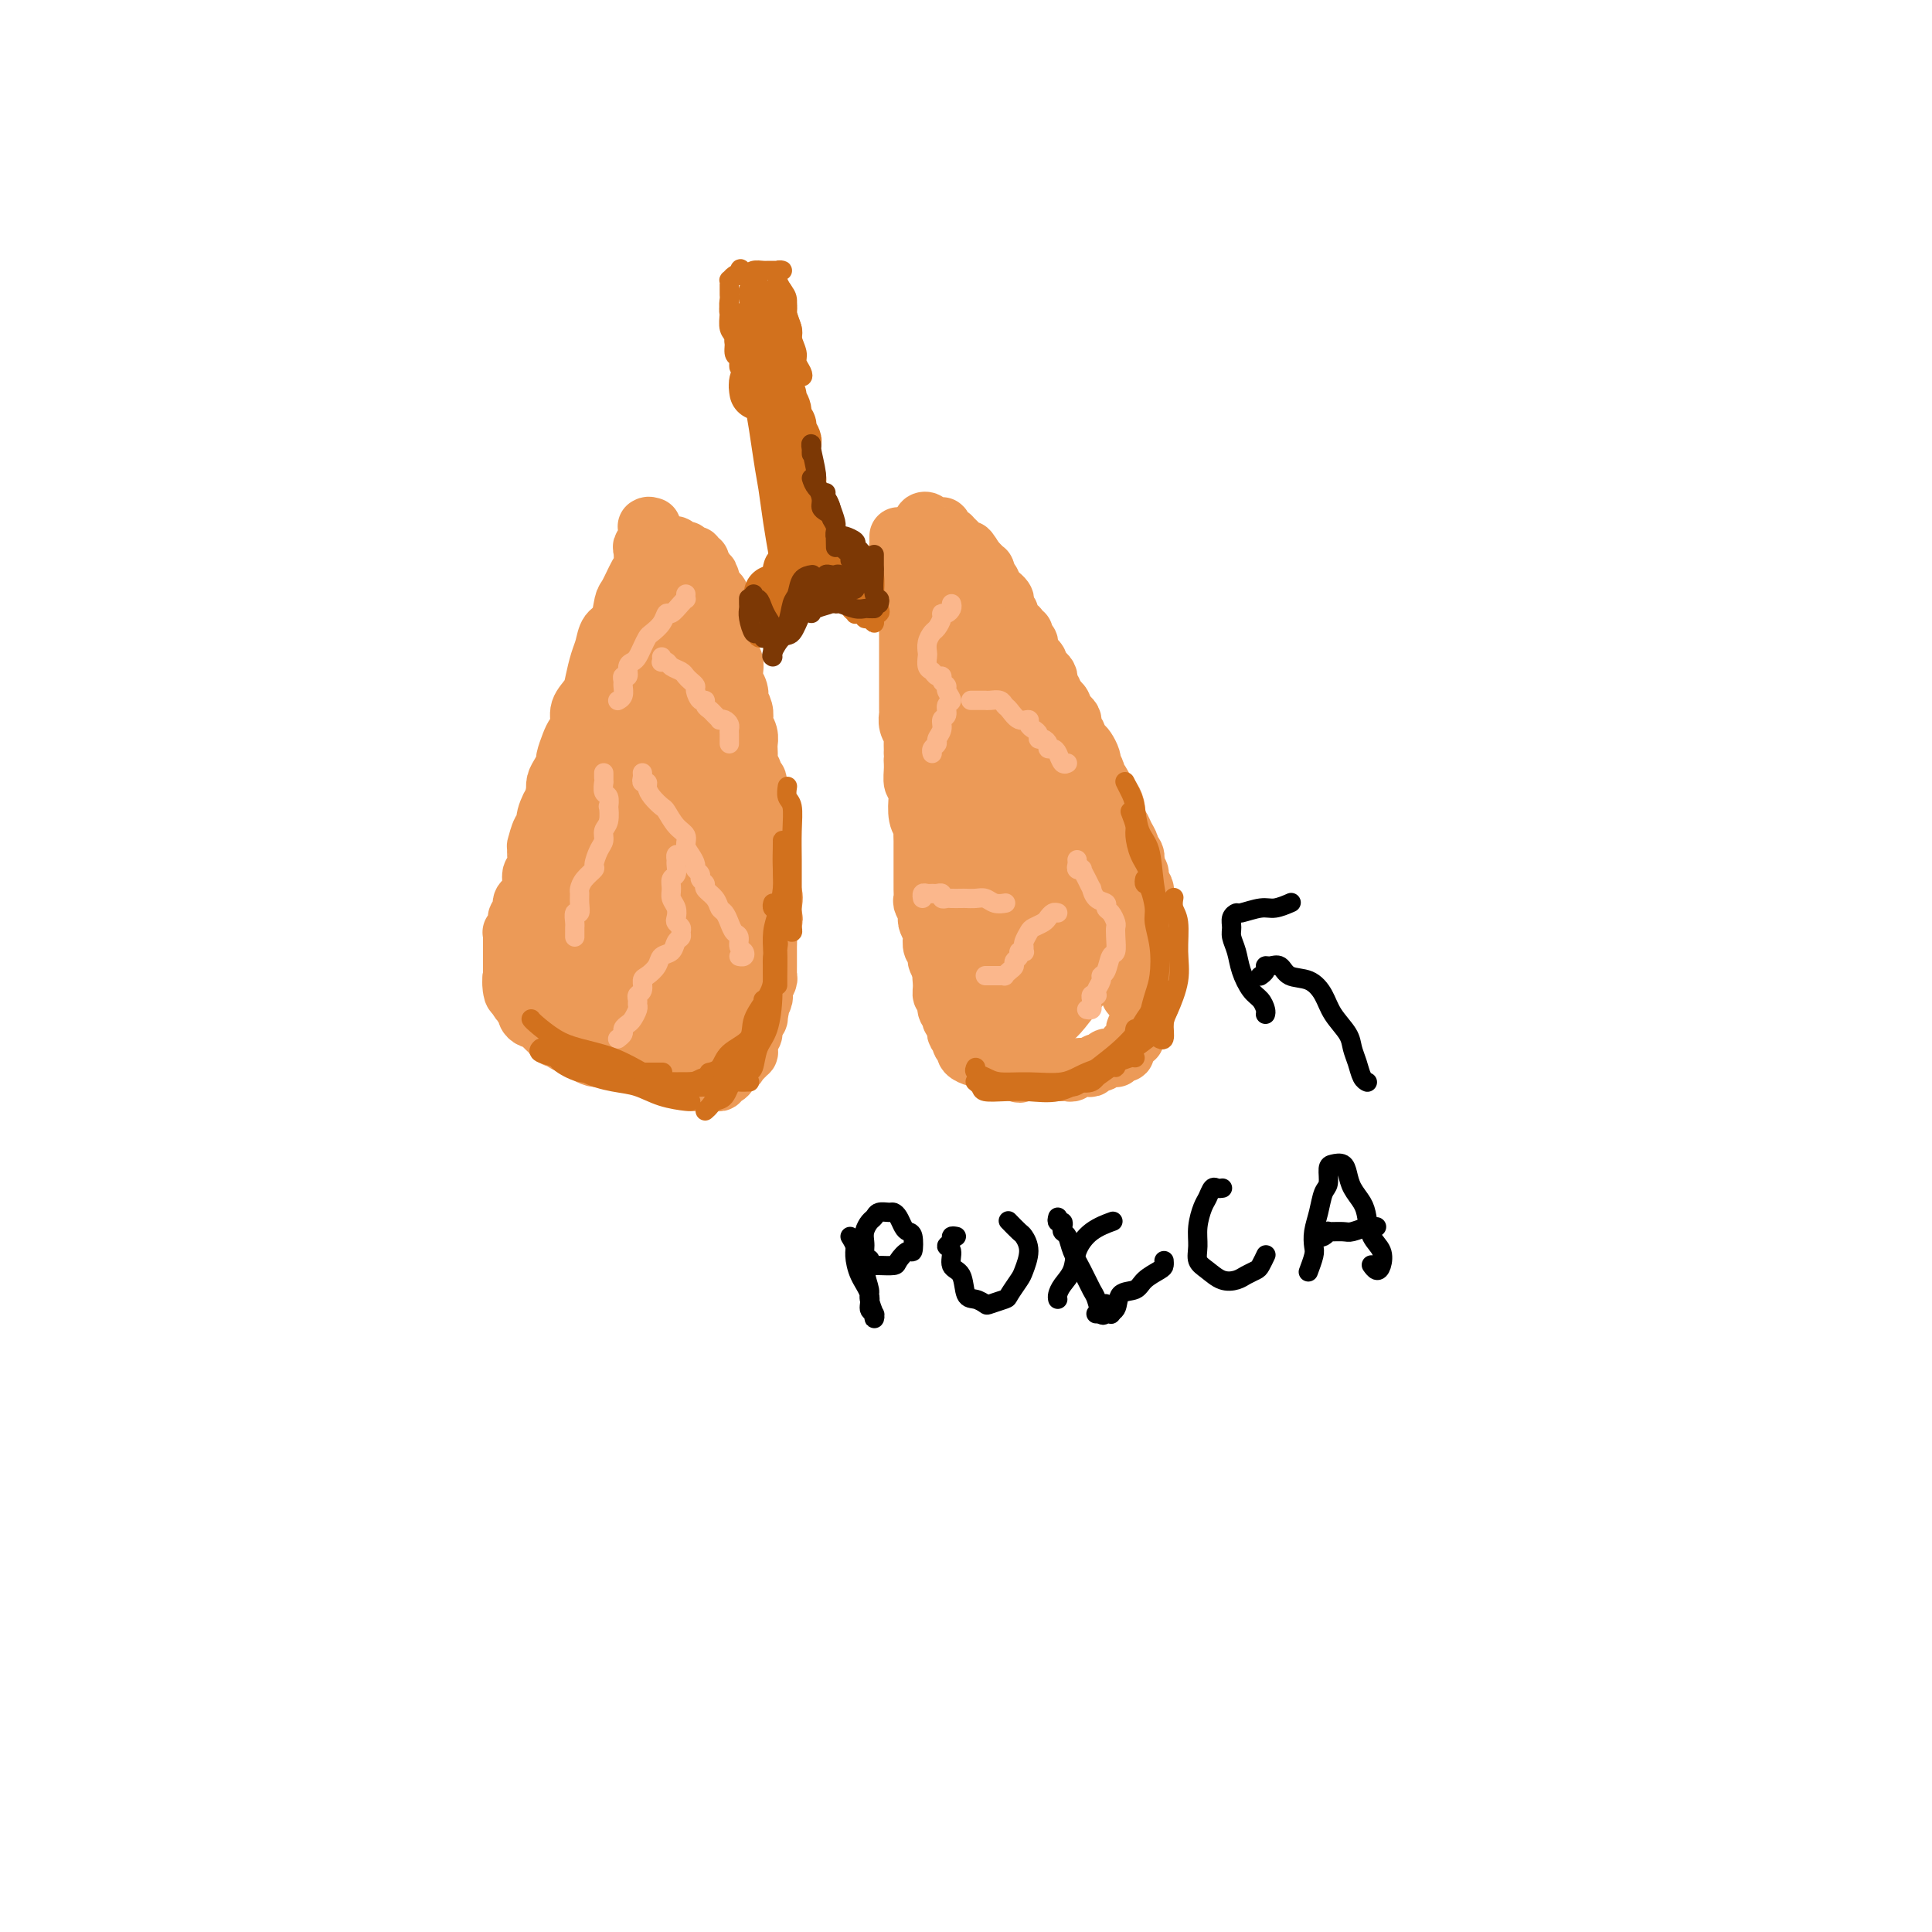 <svg viewBox='0 0 400 400' version='1.1' xmlns='http://www.w3.org/2000/svg' xmlns:xlink='http://www.w3.org/1999/xlink'><g fill='none' stroke='#EC9A57' stroke-width='12' stroke-linecap='round' stroke-linejoin='round'><path d='M134,109c-0.105,0.003 -0.209,0.006 0,0c0.209,-0.006 0.732,-0.023 1,0c0.268,0.023 0.282,0.084 0,0c-0.282,-0.084 -0.860,-0.313 -1,0c-0.140,0.313 0.157,1.170 0,2c-0.157,0.830 -0.767,1.634 -1,2c-0.233,0.366 -0.090,0.294 0,1c0.090,0.706 0.127,2.189 0,3c-0.127,0.811 -0.419,0.951 -1,2c-0.581,1.049 -1.451,3.008 -2,4c-0.549,0.992 -0.777,1.016 -1,2c-0.223,0.984 -0.441,2.928 -1,4c-0.559,1.072 -1.458,1.273 -2,2c-0.542,0.727 -0.727,1.979 -1,3c-0.273,1.021 -0.633,1.810 -1,3c-0.367,1.190 -0.743,2.780 -1,4c-0.257,1.220 -0.397,2.069 -1,3c-0.603,0.931 -1.668,1.945 -2,3c-0.332,1.055 0.069,2.152 0,3c-0.069,0.848 -0.610,1.449 -1,2c-0.390,0.551 -0.630,1.054 -1,2c-0.370,0.946 -0.870,2.336 -1,3c-0.130,0.664 0.109,0.601 0,1c-0.109,0.399 -0.568,1.261 -1,2c-0.432,0.739 -0.838,1.354 -1,2c-0.162,0.646 -0.081,1.323 0,2'/><path d='M115,164c-3.102,9.098 -1.357,4.344 -1,3c0.357,-1.344 -0.675,0.721 -1,2c-0.325,1.279 0.056,1.773 0,2c-0.056,0.227 -0.550,0.187 -1,1c-0.450,0.813 -0.857,2.478 -1,3c-0.143,0.522 -0.024,-0.099 0,0c0.024,0.099 -0.049,0.920 0,2c0.049,1.080 0.219,2.421 0,3c-0.219,0.579 -0.828,0.397 -1,1c-0.172,0.603 0.094,1.992 0,3c-0.094,1.008 -0.546,1.636 -1,2c-0.454,0.364 -0.910,0.466 -1,1c-0.090,0.534 0.186,1.502 0,2c-0.186,0.498 -0.834,0.528 -1,1c-0.166,0.472 0.152,1.387 0,2c-0.152,0.613 -0.773,0.925 -1,1c-0.227,0.075 -0.061,-0.086 0,0c0.061,0.086 0.016,0.418 0,1c-0.016,0.582 -0.004,1.413 0,2c0.004,0.587 0.001,0.931 0,1c-0.001,0.069 -0.000,-0.136 0,0c0.000,0.136 0.000,0.615 0,1c-0.000,0.385 0.000,0.677 0,1c-0.000,0.323 -0.001,0.677 0,1c0.001,0.323 0.004,0.615 0,1c-0.004,0.385 -0.015,0.863 0,1c0.015,0.137 0.057,-0.068 0,0c-0.057,0.068 -0.211,0.410 0,1c0.211,0.590 0.788,1.428 1,2c0.212,0.572 0.061,0.878 0,1c-0.061,0.122 -0.030,0.061 0,0'/><path d='M107,206c0.398,2.190 0.894,1.165 1,1c0.106,-0.165 -0.178,0.530 0,1c0.178,0.470 0.817,0.713 1,1c0.183,0.287 -0.092,0.616 0,1c0.092,0.384 0.549,0.824 1,1c0.451,0.176 0.894,0.088 1,0c0.106,-0.088 -0.127,-0.177 0,0c0.127,0.177 0.612,0.621 1,1c0.388,0.379 0.679,0.693 1,1c0.321,0.307 0.671,0.607 1,1c0.329,0.393 0.636,0.879 1,1c0.364,0.121 0.784,-0.121 1,0c0.216,0.121 0.230,0.607 1,1c0.770,0.393 2.298,0.694 3,1c0.702,0.306 0.577,0.617 1,1c0.423,0.383 1.394,0.838 2,1c0.606,0.162 0.848,0.029 1,0c0.152,-0.029 0.216,0.044 1,0c0.784,-0.044 2.290,-0.204 3,0c0.710,0.204 0.624,0.773 1,1c0.376,0.227 1.214,0.112 2,0c0.786,-0.112 1.520,-0.222 2,0c0.480,0.222 0.706,0.778 1,1c0.294,0.222 0.656,0.112 1,0c0.344,-0.112 0.669,-0.227 1,0c0.331,0.227 0.666,0.797 1,1c0.334,0.203 0.667,0.041 1,0c0.333,-0.041 0.667,0.041 1,0c0.333,-0.041 0.667,-0.203 1,0c0.333,0.203 0.667,0.772 1,1c0.333,0.228 0.667,0.114 1,0'/><path d='M142,223c2.892,0.635 0.621,0.223 0,0c-0.621,-0.223 0.407,-0.256 1,0c0.593,0.256 0.750,0.801 1,1c0.250,0.199 0.591,0.053 1,0c0.409,-0.053 0.884,-0.013 1,0c0.116,0.013 -0.127,-0.000 0,0c0.127,0.000 0.625,0.015 1,0c0.375,-0.015 0.626,-0.059 1,0c0.374,0.059 0.870,0.222 1,0c0.130,-0.222 -0.106,-0.829 0,-1c0.106,-0.171 0.554,0.095 1,0c0.446,-0.095 0.889,-0.551 1,-1c0.111,-0.449 -0.110,-0.890 0,-1c0.110,-0.110 0.550,0.110 1,0c0.450,-0.110 0.909,-0.550 1,-1c0.091,-0.450 -0.186,-0.908 0,-1c0.186,-0.092 0.834,0.183 1,0c0.166,-0.183 -0.151,-0.823 0,-1c0.151,-0.177 0.772,0.111 1,0c0.228,-0.111 0.065,-0.620 0,-1c-0.065,-0.380 -0.033,-0.630 0,-1c0.033,-0.370 0.065,-0.858 0,-1c-0.065,-0.142 -0.227,0.064 0,0c0.227,-0.064 0.844,-0.399 1,-1c0.156,-0.601 -0.150,-1.470 0,-2c0.150,-0.530 0.757,-0.723 1,-1c0.243,-0.277 0.121,-0.639 0,-1'/><path d='M157,210c0.869,-1.976 0.040,-0.914 0,-1c-0.040,-0.086 0.707,-1.318 1,-2c0.293,-0.682 0.131,-0.813 0,-1c-0.131,-0.187 -0.231,-0.430 0,-1c0.231,-0.570 0.794,-1.466 1,-2c0.206,-0.534 0.055,-0.707 0,-1c-0.055,-0.293 -0.015,-0.707 0,-1c0.015,-0.293 0.004,-0.464 0,-1c-0.004,-0.536 -0.002,-1.438 0,-2c0.002,-0.562 0.004,-0.784 0,-1c-0.004,-0.216 -0.014,-0.425 0,-1c0.014,-0.575 0.052,-1.515 0,-2c-0.052,-0.485 -0.192,-0.514 0,-1c0.192,-0.486 0.718,-1.430 1,-2c0.282,-0.570 0.321,-0.768 0,-1c-0.321,-0.232 -1.000,-0.499 -1,-1c0.000,-0.501 0.680,-1.237 1,-2c0.320,-0.763 0.282,-1.553 0,-2c-0.282,-0.447 -0.807,-0.551 -1,-1c-0.193,-0.449 -0.056,-1.241 0,-2c0.056,-0.759 0.029,-1.483 0,-2c-0.029,-0.517 -0.060,-0.825 0,-1c0.060,-0.175 0.212,-0.217 0,-1c-0.212,-0.783 -0.788,-2.306 -1,-3c-0.212,-0.694 -0.061,-0.557 0,-1c0.061,-0.443 0.030,-1.466 0,-2c-0.030,-0.534 -0.061,-0.580 0,-1c0.061,-0.420 0.212,-1.216 0,-2c-0.212,-0.784 -0.788,-1.557 -1,-2c-0.212,-0.443 -0.061,-0.555 0,-1c0.061,-0.445 0.030,-1.222 0,-2'/><path d='M157,164c-0.399,-4.367 0.103,-1.785 0,-1c-0.103,0.785 -0.812,-0.227 -1,-1c-0.188,-0.773 0.146,-1.305 0,-2c-0.146,-0.695 -0.770,-1.551 -1,-2c-0.230,-0.449 -0.065,-0.491 0,-1c0.065,-0.509 0.031,-1.483 0,-2c-0.031,-0.517 -0.060,-0.575 0,-1c0.060,-0.425 0.209,-1.218 0,-2c-0.209,-0.782 -0.774,-1.553 -1,-2c-0.226,-0.447 -0.112,-0.570 0,-1c0.112,-0.430 0.222,-1.165 0,-2c-0.222,-0.835 -0.777,-1.768 -1,-2c-0.223,-0.232 -0.112,0.237 0,0c0.112,-0.237 0.227,-1.181 0,-2c-0.227,-0.819 -0.797,-1.515 -1,-2c-0.203,-0.485 -0.040,-0.760 0,-1c0.040,-0.240 -0.042,-0.446 0,-1c0.042,-0.554 0.207,-1.457 0,-2c-0.207,-0.543 -0.788,-0.728 -1,-1c-0.212,-0.272 -0.057,-0.631 0,-1c0.057,-0.369 0.016,-0.747 0,-1c-0.016,-0.253 -0.008,-0.382 0,-1c0.008,-0.618 0.016,-1.724 0,-2c-0.016,-0.276 -0.056,0.278 0,0c0.056,-0.278 0.207,-1.387 0,-2c-0.207,-0.613 -0.773,-0.728 -1,-1c-0.227,-0.272 -0.116,-0.700 0,-1c0.116,-0.300 0.237,-0.472 0,-1c-0.237,-0.528 -0.833,-1.411 -1,-2c-0.167,-0.589 0.095,-0.882 0,-1c-0.095,-0.118 -0.548,-0.059 -1,0'/><path d='M148,123c-1.636,-6.748 -1.227,-3.117 -1,-2c0.227,1.117 0.272,-0.279 0,-1c-0.272,-0.721 -0.862,-0.767 -1,-1c-0.138,-0.233 0.174,-0.655 0,-1c-0.174,-0.345 -0.834,-0.615 -1,-1c-0.166,-0.385 0.162,-0.887 0,-1c-0.162,-0.113 -0.814,0.162 -1,0c-0.186,-0.162 0.095,-0.761 0,-1c-0.095,-0.239 -0.564,-0.117 -1,0c-0.436,0.117 -0.839,0.228 -1,0c-0.161,-0.228 -0.081,-0.797 0,-1c0.081,-0.203 0.161,-0.041 0,0c-0.161,0.041 -0.564,-0.038 -1,0c-0.436,0.038 -0.906,0.192 -1,0c-0.094,-0.192 0.186,-0.732 0,-1c-0.186,-0.268 -0.838,-0.266 -1,0c-0.162,0.266 0.168,0.794 0,1c-0.168,0.206 -0.833,0.089 -1,0c-0.167,-0.089 0.162,-0.148 0,0c-0.162,0.148 -0.817,0.505 -1,1c-0.183,0.495 0.105,1.127 0,2c-0.105,0.873 -0.603,1.986 -1,3c-0.397,1.014 -0.693,1.927 -1,3c-0.307,1.073 -0.623,2.304 -1,4c-0.377,1.696 -0.814,3.858 -1,6c-0.186,2.142 -0.122,4.265 -1,7c-0.878,2.735 -2.698,6.083 -4,10c-1.302,3.917 -2.086,8.405 -3,12c-0.914,3.595 -1.957,6.298 -3,9'/><path d='M122,171c-2.902,11.078 -2.658,10.773 -3,13c-0.342,2.227 -1.271,6.985 -2,9c-0.729,2.015 -1.259,1.287 -1,1c0.259,-0.287 1.308,-0.134 2,-1c0.692,-0.866 1.028,-2.750 2,-6c0.972,-3.250 2.579,-7.864 4,-13c1.421,-5.136 2.657,-10.793 4,-15c1.343,-4.207 2.795,-6.964 4,-10c1.205,-3.036 2.165,-6.351 3,-9c0.835,-2.649 1.544,-4.632 2,-6c0.456,-1.368 0.657,-2.122 1,-3c0.343,-0.878 0.827,-1.881 1,-2c0.173,-0.119 0.035,0.645 0,1c-0.035,0.355 0.032,0.302 0,1c-0.032,0.698 -0.163,2.146 0,5c0.163,2.854 0.620,7.114 1,11c0.380,3.886 0.685,7.397 1,13c0.315,5.603 0.642,13.299 1,19c0.358,5.701 0.747,9.408 1,12c0.253,2.592 0.370,4.070 1,5c0.630,0.930 1.772,1.311 2,1c0.228,-0.311 -0.460,-1.314 0,-4c0.460,-2.686 2.068,-7.055 3,-12c0.932,-4.945 1.188,-10.465 1,-15c-0.188,-4.535 -0.821,-8.085 -1,-12c-0.179,-3.915 0.096,-8.195 0,-12c-0.096,-3.805 -0.562,-7.133 -1,-9c-0.438,-1.867 -0.849,-2.272 -1,-3c-0.151,-0.728 -0.043,-1.779 0,-2c0.043,-0.221 0.022,0.390 0,1'/><path d='M147,129c-0.270,-5.457 0.553,-0.601 1,3c0.447,3.601 0.516,5.945 1,10c0.484,4.055 1.382,9.820 2,16c0.618,6.180 0.955,12.774 1,19c0.045,6.226 -0.201,12.083 0,16c0.201,3.917 0.849,5.894 1,8c0.151,2.106 -0.196,4.341 0,6c0.196,1.659 0.935,2.743 1,3c0.065,0.257 -0.545,-0.314 -1,-2c-0.455,-1.686 -0.756,-4.488 -1,-7c-0.244,-2.512 -0.429,-4.735 -1,-8c-0.571,-3.265 -1.526,-7.572 -2,-11c-0.474,-3.428 -0.467,-5.979 -1,-9c-0.533,-3.021 -1.607,-6.514 -2,-9c-0.393,-2.486 -0.106,-3.965 0,-5c0.106,-1.035 0.029,-1.627 0,-2c-0.029,-0.373 -0.011,-0.528 0,1c0.011,1.528 0.014,4.740 0,8c-0.014,3.260 -0.046,6.569 0,10c0.046,3.431 0.169,6.984 0,11c-0.169,4.016 -0.629,8.497 -1,12c-0.371,3.503 -0.654,6.030 -1,8c-0.346,1.970 -0.756,3.384 -1,4c-0.244,0.616 -0.321,0.433 -1,0c-0.679,-0.433 -1.962,-1.116 -3,-2c-1.038,-0.884 -1.833,-1.970 -3,-4c-1.167,-2.030 -2.705,-5.005 -4,-8c-1.295,-2.995 -2.347,-6.009 -3,-8c-0.653,-1.991 -0.907,-2.959 -1,-4c-0.093,-1.041 -0.027,-2.155 0,-3c0.027,-0.845 0.013,-1.423 0,-2'/><path d='M128,180c-0.602,-2.568 -0.108,-0.488 0,1c0.108,1.488 -0.172,2.383 0,4c0.172,1.617 0.794,3.954 1,6c0.206,2.046 -0.004,3.800 0,6c0.004,2.200 0.222,4.844 0,7c-0.222,2.156 -0.883,3.823 -1,5c-0.117,1.177 0.311,1.863 0,2c-0.311,0.137 -1.360,-0.275 -2,-2c-0.640,-1.725 -0.870,-4.763 -1,-7c-0.130,-2.237 -0.158,-3.674 0,-7c0.158,-3.326 0.504,-8.541 1,-13c0.496,-4.459 1.142,-8.161 2,-11c0.858,-2.839 1.930,-4.813 3,-7c1.070,-2.187 2.140,-4.585 3,-6c0.860,-1.415 1.511,-1.848 2,-2c0.489,-0.152 0.816,-0.025 1,0c0.184,0.025 0.223,-0.052 0,1c-0.223,1.052 -0.710,3.234 -1,5c-0.290,1.766 -0.384,3.116 -1,5c-0.616,1.884 -1.755,4.303 -3,7c-1.245,2.697 -2.596,5.671 -4,8c-1.404,2.329 -2.862,4.012 -4,6c-1.138,1.988 -1.955,4.279 -3,6c-1.045,1.721 -2.316,2.870 -3,4c-0.684,1.130 -0.779,2.241 -1,2c-0.221,-0.241 -0.567,-1.832 0,-3c0.567,-1.168 2.049,-1.911 3,-3c0.951,-1.089 1.371,-2.524 2,-4c0.629,-1.476 1.465,-2.993 2,-4c0.535,-1.007 0.767,-1.503 1,-2'/><path d='M125,184c1.297,-2.967 1.041,-3.384 1,-4c-0.041,-0.616 0.133,-1.430 0,-2c-0.133,-0.570 -0.573,-0.895 -1,-1c-0.427,-0.105 -0.842,0.011 -2,1c-1.158,0.989 -3.060,2.852 -4,4c-0.940,1.148 -0.917,1.582 -2,3c-1.083,1.418 -3.270,3.820 -5,6c-1.730,2.180 -3.003,4.139 -4,6c-0.997,1.861 -1.719,3.623 -2,5c-0.281,1.377 -0.122,2.369 0,3c0.122,0.631 0.208,0.901 1,1c0.792,0.099 2.291,0.027 4,0c1.709,-0.027 3.628,-0.007 6,0c2.372,0.007 5.198,0.002 7,0c1.802,-0.002 2.581,-0.002 4,0c1.419,0.002 3.477,0.006 5,0c1.523,-0.006 2.511,-0.022 3,0c0.489,0.022 0.479,0.083 1,0c0.521,-0.083 1.573,-0.309 2,-1c0.427,-0.691 0.230,-1.847 0,-3c-0.230,-1.153 -0.492,-2.304 -1,-4c-0.508,-1.696 -1.260,-3.938 -2,-6c-0.740,-2.062 -1.466,-3.945 -2,-6c-0.534,-2.055 -0.877,-4.282 -1,-6c-0.123,-1.718 -0.027,-2.928 0,-4c0.027,-1.072 -0.014,-2.005 0,-2c0.014,0.005 0.084,0.949 0,1c-0.084,0.051 -0.321,-0.790 0,0c0.321,0.790 1.202,3.213 2,5c0.798,1.787 1.514,2.939 2,5c0.486,2.061 0.743,5.030 1,8'/><path d='M138,193c1.100,3.816 1.351,4.857 2,6c0.649,1.143 1.695,2.388 2,4c0.305,1.612 -0.131,3.592 0,5c0.131,1.408 0.831,2.245 1,3c0.169,0.755 -0.191,1.426 0,2c0.191,0.574 0.935,1.049 1,1c0.065,-0.049 -0.548,-0.621 -1,-1c-0.452,-0.379 -0.744,-0.564 -1,-1c-0.256,-0.436 -0.475,-1.122 -1,-2c-0.525,-0.878 -1.356,-1.946 -2,-3c-0.644,-1.054 -1.100,-2.092 -2,-3c-0.900,-0.908 -2.243,-1.684 -3,-2c-0.757,-0.316 -0.929,-0.172 -1,0c-0.071,0.172 -0.042,0.371 0,1c0.042,0.629 0.098,1.688 0,3c-0.098,1.312 -0.351,2.877 0,4c0.351,1.123 1.306,1.804 2,3c0.694,1.196 1.127,2.906 2,4c0.873,1.094 2.185,1.573 3,2c0.815,0.427 1.132,0.802 2,1c0.868,0.198 2.285,0.220 3,0c0.715,-0.220 0.727,-0.683 1,-1c0.273,-0.317 0.808,-0.488 1,-1c0.192,-0.512 0.041,-1.364 0,-2c-0.041,-0.636 0.027,-1.056 -1,-2c-1.027,-0.944 -3.151,-2.413 -4,-3c-0.849,-0.587 -0.425,-0.294 0,0'/><path d='M186,111c-0.008,0.327 -0.016,0.654 0,1c0.016,0.346 0.057,0.712 0,1c-0.057,0.288 -0.212,0.500 0,1c0.212,0.500 0.793,1.288 1,2c0.207,0.712 0.041,1.347 0,2c-0.041,0.653 0.041,1.325 0,2c-0.041,0.675 -0.207,1.354 0,2c0.207,0.646 0.788,1.258 1,2c0.212,0.742 0.057,1.615 0,2c-0.057,0.385 -0.015,0.282 0,1c0.015,0.718 0.004,2.257 0,3c-0.004,0.743 -0.001,0.689 0,1c0.001,0.311 0.000,0.985 0,2c-0.000,1.015 -0.000,2.370 0,3c0.000,0.630 0.000,0.535 0,1c-0.000,0.465 0.000,1.489 0,2c-0.000,0.511 -0.000,0.508 0,1c0.000,0.492 0.000,1.479 0,2c-0.000,0.521 -0.001,0.576 0,1c0.001,0.424 0.004,1.217 0,2c-0.004,0.783 -0.015,1.556 0,2c0.015,0.444 0.057,0.558 0,1c-0.057,0.442 -0.211,1.211 0,2c0.211,0.789 0.788,1.597 1,2c0.212,0.403 0.061,0.401 0,1c-0.061,0.599 -0.030,1.800 0,3'/><path d='M189,156c0.460,7.399 0.109,3.398 0,2c-0.109,-1.398 0.022,-0.193 0,1c-0.022,1.193 -0.198,2.376 0,3c0.198,0.624 0.771,0.691 1,1c0.229,0.309 0.114,0.860 0,2c-0.114,1.140 -0.227,2.868 0,4c0.227,1.132 0.793,1.668 1,2c0.207,0.332 0.056,0.460 0,1c-0.056,0.540 -0.015,1.492 0,2c0.015,0.508 0.004,0.574 0,1c-0.004,0.426 -0.001,1.214 0,2c0.001,0.786 0.000,1.572 0,2c-0.000,0.428 0.000,0.500 0,1c-0.000,0.500 -0.001,1.428 0,2c0.001,0.572 0.004,0.787 0,1c-0.004,0.213 -0.015,0.425 0,1c0.015,0.575 0.056,1.515 0,2c-0.056,0.485 -0.207,0.515 0,1c0.207,0.485 0.774,1.424 1,2c0.226,0.576 0.112,0.788 0,1c-0.112,0.212 -0.223,0.424 0,1c0.223,0.576 0.778,1.517 1,2c0.222,0.483 0.111,0.510 0,1c-0.111,0.490 -0.222,1.444 0,2c0.222,0.556 0.778,0.712 1,1c0.222,0.288 0.111,0.706 0,1c-0.111,0.294 -0.222,0.464 0,1c0.222,0.536 0.778,1.439 1,2c0.222,0.561 0.111,0.781 0,1'/><path d='M195,202c0.924,7.315 0.234,2.603 0,1c-0.234,-1.603 -0.011,-0.097 0,1c0.011,1.097 -0.189,1.785 0,2c0.189,0.215 0.769,-0.044 1,0c0.231,0.044 0.113,0.389 0,1c-0.113,0.611 -0.223,1.487 0,2c0.223,0.513 0.778,0.662 1,1c0.222,0.338 0.111,0.864 0,1c-0.111,0.136 -0.222,-0.117 0,0c0.222,0.117 0.778,0.605 1,1c0.222,0.395 0.111,0.698 0,1c-0.111,0.302 -0.222,0.602 0,1c0.222,0.398 0.777,0.895 1,1c0.223,0.105 0.113,-0.183 0,0c-0.113,0.183 -0.228,0.836 0,1c0.228,0.164 0.800,-0.163 1,0c0.200,0.163 0.030,0.814 0,1c-0.030,0.186 0.082,-0.093 0,0c-0.082,0.093 -0.358,0.560 0,1c0.358,0.440 1.352,0.854 2,1c0.648,0.146 0.952,0.024 1,0c0.048,-0.024 -0.160,0.050 0,0c0.160,-0.050 0.688,-0.224 1,0c0.312,0.224 0.409,0.845 1,1c0.591,0.155 1.678,-0.155 2,0c0.322,0.155 -0.121,0.776 0,1c0.121,0.224 0.806,0.050 1,0c0.194,-0.050 -0.102,0.025 0,0c0.102,-0.025 0.600,-0.150 1,0c0.400,0.150 0.700,0.575 1,1'/><path d='M210,222c1.726,0.619 1.040,0.166 1,0c-0.040,-0.166 0.566,-0.044 1,0c0.434,0.044 0.695,0.012 1,0c0.305,-0.012 0.655,-0.003 1,0c0.345,0.003 0.684,0.001 1,0c0.316,-0.001 0.610,-0.000 1,0c0.390,0.000 0.878,0.000 1,0c0.122,-0.000 -0.122,-0.000 0,0c0.122,0.000 0.610,0.001 1,0c0.390,-0.001 0.681,-0.004 1,0c0.319,0.004 0.667,0.015 1,0c0.333,-0.015 0.653,-0.055 1,0c0.347,0.055 0.723,0.207 1,0c0.277,-0.207 0.455,-0.772 1,-1c0.545,-0.228 1.455,-0.117 2,0c0.545,0.117 0.723,0.242 1,0c0.277,-0.242 0.653,-0.850 1,-1c0.347,-0.150 0.667,0.157 1,0c0.333,-0.157 0.680,-0.778 1,-1c0.320,-0.222 0.611,-0.045 1,0c0.389,0.045 0.874,-0.044 1,0c0.126,0.044 -0.107,0.219 0,0c0.107,-0.219 0.554,-0.833 1,-1c0.446,-0.167 0.890,0.114 1,0c0.110,-0.114 -0.114,-0.622 0,-1c0.114,-0.378 0.566,-0.626 1,-1c0.434,-0.374 0.851,-0.874 1,-1c0.149,-0.126 0.030,0.121 0,0c-0.030,-0.121 0.030,-0.609 0,-1c-0.030,-0.391 -0.152,-0.683 0,-1c0.152,-0.317 0.576,-0.658 1,-1'/><path d='M236,212c0.714,-1.322 -0.001,-1.128 0,-1c0.001,0.128 0.718,0.189 1,0c0.282,-0.189 0.128,-0.629 0,-1c-0.128,-0.371 -0.232,-0.673 0,-1c0.232,-0.327 0.798,-0.679 1,-1c0.202,-0.321 0.040,-0.609 0,-1c-0.040,-0.391 0.042,-0.883 0,-1c-0.042,-0.117 -0.207,0.141 0,0c0.207,-0.141 0.788,-0.682 1,-1c0.212,-0.318 0.057,-0.413 0,-1c-0.057,-0.587 -0.014,-1.666 0,-2c0.014,-0.334 0.000,0.078 0,0c-0.000,-0.078 0.014,-0.647 0,-1c-0.014,-0.353 -0.056,-0.490 0,-1c0.056,-0.510 0.211,-1.394 0,-2c-0.211,-0.606 -0.789,-0.936 -1,-1c-0.211,-0.064 -0.057,0.137 0,0c0.057,-0.137 0.015,-0.610 0,-1c-0.015,-0.390 -0.004,-0.695 0,-1c0.004,-0.305 0.001,-0.610 0,-1c-0.001,-0.390 0.001,-0.864 0,-1c-0.001,-0.136 -0.004,0.067 0,0c0.004,-0.067 0.015,-0.403 0,-1c-0.015,-0.597 -0.057,-1.455 0,-2c0.057,-0.545 0.212,-0.776 0,-1c-0.212,-0.224 -0.792,-0.441 -1,-1c-0.208,-0.559 -0.046,-1.459 0,-2c0.046,-0.541 -0.026,-0.723 0,-1c0.026,-0.277 0.150,-0.651 0,-1c-0.150,-0.349 -0.575,-0.675 -1,-1'/><path d='M236,183c-0.405,-3.340 0.084,-2.191 0,-2c-0.084,0.191 -0.740,-0.578 -1,-1c-0.260,-0.422 -0.125,-0.497 0,-1c0.125,-0.503 0.241,-1.434 0,-2c-0.241,-0.566 -0.839,-0.768 -1,-1c-0.161,-0.232 0.114,-0.495 0,-1c-0.114,-0.505 -0.618,-1.251 -1,-2c-0.382,-0.749 -0.641,-1.500 -1,-2c-0.359,-0.500 -0.817,-0.749 -1,-1c-0.183,-0.251 -0.090,-0.505 0,-1c0.090,-0.495 0.178,-1.232 0,-2c-0.178,-0.768 -0.621,-1.566 -1,-2c-0.379,-0.434 -0.694,-0.502 -1,-1c-0.306,-0.498 -0.604,-1.425 -1,-2c-0.396,-0.575 -0.890,-0.797 -1,-1c-0.110,-0.203 0.164,-0.387 0,-1c-0.164,-0.613 -0.764,-1.656 -1,-2c-0.236,-0.344 -0.106,0.010 0,0c0.106,-0.010 0.187,-0.384 0,-1c-0.187,-0.616 -0.642,-1.474 -1,-2c-0.358,-0.526 -0.618,-0.718 -1,-1c-0.382,-0.282 -0.886,-0.653 -1,-1c-0.114,-0.347 0.163,-0.670 0,-1c-0.163,-0.330 -0.766,-0.666 -1,-1c-0.234,-0.334 -0.100,-0.667 0,-1c0.100,-0.333 0.168,-0.667 0,-1c-0.168,-0.333 -0.570,-0.664 -1,-1c-0.430,-0.336 -0.889,-0.678 -1,-1c-0.111,-0.322 0.124,-0.625 0,-1c-0.124,-0.375 -0.607,-0.821 -1,-1c-0.393,-0.179 -0.697,-0.089 -1,0'/><path d='M218,145c-2.725,-6.284 -0.537,-2.993 0,-2c0.537,0.993 -0.578,-0.311 -1,-1c-0.422,-0.689 -0.150,-0.762 0,-1c0.150,-0.238 0.180,-0.642 0,-1c-0.180,-0.358 -0.569,-0.669 -1,-1c-0.431,-0.331 -0.904,-0.680 -1,-1c-0.096,-0.320 0.184,-0.611 0,-1c-0.184,-0.389 -0.833,-0.878 -1,-1c-0.167,-0.122 0.147,0.122 0,0c-0.147,-0.122 -0.756,-0.611 -1,-1c-0.244,-0.389 -0.122,-0.678 0,-1c0.122,-0.322 0.244,-0.678 0,-1c-0.244,-0.322 -0.853,-0.610 -1,-1c-0.147,-0.390 0.167,-0.883 0,-1c-0.167,-0.117 -0.814,0.141 -1,0c-0.186,-0.141 0.090,-0.682 0,-1c-0.090,-0.318 -0.546,-0.414 -1,-1c-0.454,-0.586 -0.905,-1.662 -1,-2c-0.095,-0.338 0.167,0.063 0,0c-0.167,-0.063 -0.762,-0.591 -1,-1c-0.238,-0.409 -0.119,-0.700 0,-1c0.119,-0.300 0.239,-0.609 0,-1c-0.239,-0.391 -0.838,-0.864 -1,-1c-0.162,-0.136 0.114,0.065 0,0c-0.114,-0.065 -0.618,-0.395 -1,-1c-0.382,-0.605 -0.641,-1.486 -1,-2c-0.359,-0.514 -0.817,-0.663 -1,-1c-0.183,-0.337 -0.090,-0.864 0,-1c0.090,-0.136 0.178,0.117 0,0c-0.178,-0.117 -0.622,-0.605 -1,-1c-0.378,-0.395 -0.689,-0.698 -1,-1'/><path d='M202,116c-2.642,-4.443 -1.246,-1.051 -1,0c0.246,1.051 -0.656,-0.239 -1,-1c-0.344,-0.761 -0.130,-0.993 0,-1c0.130,-0.007 0.174,0.209 0,0c-0.174,-0.209 -0.568,-0.845 -1,-1c-0.432,-0.155 -0.903,0.169 -1,0c-0.097,-0.169 0.181,-0.833 0,-1c-0.181,-0.167 -0.819,0.162 -1,0c-0.181,-0.162 0.096,-0.814 0,-1c-0.096,-0.186 -0.565,0.094 -1,0c-0.435,-0.094 -0.837,-0.561 -1,-1c-0.163,-0.439 -0.086,-0.849 0,-1c0.086,-0.151 0.182,-0.044 0,0c-0.182,0.044 -0.641,0.025 -1,0c-0.359,-0.025 -0.618,-0.056 -1,0c-0.382,0.056 -0.887,0.197 -1,0c-0.113,-0.197 0.166,-0.733 0,-1c-0.166,-0.267 -0.776,-0.264 -1,0c-0.224,0.264 -0.060,0.790 0,1c0.060,0.210 0.016,0.105 0,0c-0.016,-0.105 -0.004,-0.209 0,0c0.004,0.209 0.000,0.729 0,1c-0.000,0.271 0.003,0.291 0,1c-0.003,0.709 -0.011,2.108 0,3c0.011,0.892 0.041,1.279 0,2c-0.041,0.721 -0.155,1.778 0,3c0.155,1.222 0.577,2.611 1,4'/><path d='M192,123c0.097,2.902 0.339,3.158 1,4c0.661,0.842 1.740,2.270 2,4c0.260,1.730 -0.298,3.764 0,6c0.298,2.236 1.452,4.676 2,7c0.548,2.324 0.489,4.531 1,7c0.511,2.469 1.590,5.198 2,7c0.410,1.802 0.149,2.676 0,4c-0.149,1.324 -0.188,3.097 0,4c0.188,0.903 0.601,0.937 1,1c0.399,0.063 0.784,0.155 1,0c0.216,-0.155 0.264,-0.558 0,-2c-0.264,-1.442 -0.841,-3.924 -1,-6c-0.159,-2.076 0.098,-3.746 0,-6c-0.098,-2.254 -0.551,-5.093 -1,-8c-0.449,-2.907 -0.893,-5.882 -1,-8c-0.107,-2.118 0.122,-3.378 0,-5c-0.122,-1.622 -0.596,-3.607 -1,-5c-0.404,-1.393 -0.737,-2.195 -1,-3c-0.263,-0.805 -0.456,-1.613 0,-1c0.456,0.613 1.561,2.647 2,4c0.439,1.353 0.213,2.024 1,4c0.787,1.976 2.589,5.256 4,9c1.411,3.744 2.433,7.951 4,12c1.567,4.049 3.681,7.941 5,11c1.319,3.059 1.845,5.287 3,8c1.155,2.713 2.938,5.913 4,8c1.062,2.087 1.401,3.062 2,4c0.599,0.938 1.457,1.839 2,2c0.543,0.161 0.772,-0.420 1,-1'/><path d='M225,184c1.550,1.501 0.923,-1.245 -2,-8c-2.923,-6.755 -8.144,-17.517 -11,-23c-2.856,-5.483 -3.348,-5.685 -4,-8c-0.652,-2.315 -1.463,-6.743 -2,-9c-0.537,-2.257 -0.800,-2.341 -1,-3c-0.200,-0.659 -0.338,-1.891 0,-2c0.338,-0.109 1.150,0.907 2,2c0.850,1.093 1.737,2.265 3,5c1.263,2.735 2.901,7.033 4,10c1.099,2.967 1.660,4.604 3,8c1.340,3.396 3.459,8.552 5,13c1.541,4.448 2.505,8.188 3,11c0.495,2.812 0.523,4.696 1,7c0.477,2.304 1.405,5.027 2,7c0.595,1.973 0.859,3.195 1,4c0.141,0.805 0.160,1.194 0,1c-0.160,-0.194 -0.497,-0.971 -1,-2c-0.503,-1.029 -1.170,-2.310 -2,-4c-0.830,-1.690 -1.823,-3.790 -3,-7c-1.177,-3.210 -2.540,-7.531 -4,-11c-1.460,-3.469 -3.018,-6.085 -4,-8c-0.982,-1.915 -1.389,-3.127 -2,-4c-0.611,-0.873 -1.428,-1.405 -2,-1c-0.572,0.405 -0.899,1.749 -1,3c-0.101,1.251 0.026,2.410 0,5c-0.026,2.590 -0.203,6.612 0,10c0.203,3.388 0.785,6.143 1,9c0.215,2.857 0.061,5.816 0,8c-0.061,2.184 -0.031,3.592 0,5'/><path d='M211,202c0.373,6.459 0.806,4.107 1,3c0.194,-1.107 0.151,-0.968 0,-1c-0.151,-0.032 -0.408,-0.236 -1,-2c-0.592,-1.764 -1.518,-5.090 -2,-7c-0.482,-1.910 -0.521,-2.406 -1,-7c-0.479,-4.594 -1.397,-13.287 -2,-17c-0.603,-3.713 -0.890,-2.448 -1,-4c-0.110,-1.552 -0.044,-5.922 0,-8c0.044,-2.078 0.065,-1.863 0,-2c-0.065,-0.137 -0.216,-0.625 0,0c0.216,0.625 0.800,2.363 1,4c0.200,1.637 0.015,3.171 0,6c-0.015,2.829 0.140,6.952 0,11c-0.140,4.048 -0.573,8.021 -1,11c-0.427,2.979 -0.846,4.963 -1,7c-0.154,2.037 -0.041,4.126 0,6c0.041,1.874 0.011,3.534 0,4c-0.011,0.466 -0.002,-0.261 0,-1c0.002,-0.739 -0.004,-1.491 0,-3c0.004,-1.509 0.016,-3.775 0,-6c-0.016,-2.225 -0.061,-4.410 0,-7c0.061,-2.590 0.228,-5.584 0,-8c-0.228,-2.416 -0.851,-4.255 -1,-6c-0.149,-1.745 0.174,-3.397 0,-4c-0.174,-0.603 -0.846,-0.156 -1,0c-0.154,0.156 0.211,0.022 0,1c-0.211,0.978 -0.999,3.069 -1,5c-0.001,1.931 0.783,3.703 1,6c0.217,2.297 -0.134,5.118 0,8c0.134,2.882 0.753,5.823 1,8c0.247,2.177 0.124,3.588 0,5'/><path d='M203,204c0.309,5.228 0.083,4.797 0,5c-0.083,0.203 -0.022,1.040 0,1c0.022,-0.040 0.006,-0.959 0,-2c-0.006,-1.041 -0.003,-2.206 0,-6c0.003,-3.794 0.004,-10.218 0,-13c-0.004,-2.782 -0.015,-1.924 0,-4c0.015,-2.076 0.057,-7.087 0,-10c-0.057,-2.913 -0.211,-3.729 0,-5c0.211,-1.271 0.788,-2.998 1,-4c0.212,-1.002 0.060,-1.280 0,-1c-0.060,0.280 -0.027,1.117 0,2c0.027,0.883 0.048,1.811 0,4c-0.048,2.189 -0.167,5.639 0,9c0.167,3.361 0.619,6.634 1,9c0.381,2.366 0.691,3.825 1,6c0.309,2.175 0.619,5.064 1,7c0.381,1.936 0.835,2.917 1,4c0.165,1.083 0.040,2.266 1,3c0.960,0.734 3.005,1.018 4,1c0.995,-0.018 0.941,-0.339 2,-1c1.059,-0.661 3.230,-1.662 5,-3c1.770,-1.338 3.140,-3.013 4,-4c0.860,-0.987 1.211,-1.284 2,-2c0.789,-0.716 2.015,-1.849 3,-3c0.985,-1.151 1.729,-2.321 2,-3c0.271,-0.679 0.067,-0.867 0,-1c-0.067,-0.133 0.001,-0.210 0,0c-0.001,0.210 -0.073,0.706 0,1c0.073,0.294 0.289,0.387 0,1c-0.289,0.613 -1.083,1.747 -2,3c-0.917,1.253 -1.959,2.627 -3,4'/><path d='M226,202c-1.012,1.417 -1.041,0.958 -2,2c-0.959,1.042 -2.846,3.583 -4,5c-1.154,1.417 -1.574,1.710 -2,2c-0.426,0.290 -0.858,0.578 -1,1c-0.142,0.422 0.008,0.978 0,1c-0.008,0.022 -0.172,-0.488 0,-1c0.172,-0.512 0.680,-1.024 1,-2c0.320,-0.976 0.453,-2.415 1,-4c0.547,-1.585 1.509,-3.317 2,-5c0.491,-1.683 0.511,-3.316 1,-5c0.489,-1.684 1.449,-3.418 2,-5c0.551,-1.582 0.695,-3.013 1,-4c0.305,-0.987 0.772,-1.532 1,-2c0.228,-0.468 0.216,-0.861 0,-1c-0.216,-0.139 -0.637,-0.025 -1,0c-0.363,0.025 -0.668,-0.039 -1,0c-0.332,0.039 -0.691,0.179 -1,0c-0.309,-0.179 -0.570,-0.678 -1,-1c-0.430,-0.322 -1.030,-0.466 -2,-1c-0.970,-0.534 -2.309,-1.457 -3,-2c-0.691,-0.543 -0.734,-0.706 -1,-1c-0.266,-0.294 -0.756,-0.719 -1,-1c-0.244,-0.281 -0.243,-0.417 0,0c0.243,0.417 0.726,1.388 1,2c0.274,0.612 0.338,0.867 1,2c0.662,1.133 1.921,3.145 3,5c1.079,1.855 1.977,3.552 3,5c1.023,1.448 2.171,2.646 3,4c0.829,1.354 1.339,2.865 2,4c0.661,1.135 1.475,1.896 2,2c0.525,0.104 0.763,-0.448 1,-1'/><path d='M231,201c2.477,3.175 0.670,-0.389 0,-2c-0.670,-1.611 -0.204,-1.269 0,-2c0.204,-0.731 0.146,-2.533 0,-4c-0.146,-1.467 -0.381,-2.597 -1,-4c-0.619,-1.403 -1.623,-3.080 -2,-4c-0.377,-0.920 -0.128,-1.084 0,-1c0.128,0.084 0.136,0.417 0,1c-0.136,0.583 -0.416,1.415 0,2c0.416,0.585 1.526,0.924 2,2c0.474,1.076 0.310,2.891 1,5c0.690,2.109 2.235,4.514 3,6c0.765,1.486 0.751,2.055 1,3c0.249,0.945 0.760,2.267 1,3c0.240,0.733 0.209,0.877 0,1c-0.209,0.123 -0.595,0.225 -1,0c-0.405,-0.225 -0.830,-0.779 -1,-1c-0.170,-0.221 -0.085,-0.111 0,0'/></g>
<g fill='none' stroke='#D2711D' stroke-width='12' stroke-linecap='round' stroke-linejoin='round'><path d='M157,81c-0.114,-0.674 -0.228,-1.348 0,-2c0.228,-0.652 0.797,-1.281 1,-2c0.203,-0.719 0.039,-1.529 0,-2c-0.039,-0.471 0.046,-0.603 0,-1c-0.046,-0.397 -0.223,-1.060 0,-1c0.223,0.060 0.844,0.842 1,1c0.156,0.158 -0.154,-0.308 0,0c0.154,0.308 0.773,1.389 1,2c0.227,0.611 0.061,0.751 0,1c-0.061,0.249 -0.016,0.605 0,1c0.016,0.395 0.005,0.827 0,1c-0.005,0.173 -0.002,0.086 0,0'/><path d='M156,68c-0.111,0.455 -0.222,0.909 0,1c0.222,0.091 0.778,-0.183 1,0c0.222,0.183 0.111,0.822 0,1c-0.111,0.178 -0.222,-0.107 0,0c0.222,0.107 0.776,0.605 1,1c0.224,0.395 0.116,0.686 0,1c-0.116,0.314 -0.241,0.652 0,1c0.241,0.348 0.848,0.708 1,1c0.152,0.292 -0.151,0.516 0,1c0.151,0.484 0.757,1.228 1,2c0.243,0.772 0.122,1.572 0,2c-0.122,0.428 -0.244,0.486 0,1c0.244,0.514 0.854,1.486 1,2c0.146,0.514 -0.172,0.570 0,1c0.172,0.430 0.835,1.232 1,2c0.165,0.768 -0.166,1.500 0,2c0.166,0.500 0.829,0.768 1,1c0.171,0.232 -0.150,0.429 0,1c0.150,0.571 0.772,1.515 1,2c0.228,0.485 0.061,0.511 0,1c-0.061,0.489 -0.017,1.440 0,2c0.017,0.560 0.008,0.727 0,1c-0.008,0.273 -0.016,0.650 0,1c0.016,0.350 0.057,0.672 0,1c-0.057,0.328 -0.211,0.661 0,1c0.211,0.339 0.788,0.682 1,1c0.212,0.318 0.061,0.609 0,1c-0.061,0.391 -0.030,0.881 0,1c0.030,0.119 0.060,-0.133 0,0c-0.060,0.133 -0.208,0.651 0,1c0.208,0.349 0.774,0.528 1,1c0.226,0.472 0.113,1.236 0,2'/><path d='M166,105c1.547,5.676 0.415,1.366 0,0c-0.415,-1.366 -0.112,0.212 0,1c0.112,0.788 0.034,0.785 0,1c-0.034,0.215 -0.023,0.649 0,1c0.023,0.351 0.059,0.619 0,1c-0.059,0.381 -0.212,0.875 0,1c0.212,0.125 0.789,-0.121 1,0c0.211,0.121 0.058,0.607 0,1c-0.058,0.393 -0.019,0.693 0,1c0.019,0.307 0.019,0.621 0,1c-0.019,0.379 -0.057,0.824 0,1c0.057,0.176 0.208,0.085 0,0c-0.208,-0.085 -0.774,-0.164 -1,0c-0.226,0.164 -0.112,0.570 0,1c0.112,0.430 0.222,0.885 0,1c-0.222,0.115 -0.778,-0.110 -1,0c-0.222,0.110 -0.112,0.554 0,1c0.112,0.446 0.226,0.893 0,1c-0.226,0.107 -0.792,-0.125 -1,0c-0.208,0.125 -0.060,0.607 0,1c0.060,0.393 0.030,0.696 0,1'/><path d='M164,120c-0.553,2.482 -0.936,1.187 -1,1c-0.064,-0.187 0.189,0.735 0,1c-0.189,0.265 -0.821,-0.125 -1,0c-0.179,0.125 0.096,0.766 0,1c-0.096,0.234 -0.562,0.063 -1,0c-0.438,-0.063 -0.849,-0.017 -1,0c-0.151,0.017 -0.041,0.005 0,0c0.041,-0.005 0.012,-0.001 0,0c-0.012,0.001 -0.006,0.001 0,0'/><path d='M168,115c0.026,0.452 0.052,0.905 0,1c-0.052,0.095 -0.181,-0.167 0,0c0.181,0.167 0.673,0.763 1,1c0.327,0.237 0.488,0.115 1,0c0.512,-0.115 1.373,-0.223 2,0c0.627,0.223 1.019,0.778 1,1c-0.019,0.222 -0.448,0.111 0,0c0.448,-0.111 1.775,-0.222 2,0c0.225,0.222 -0.650,0.778 -1,1c-0.350,0.222 -0.175,0.111 0,0'/></g>
<g fill='none' stroke='#D2711D' stroke-width='4' stroke-linecap='round' stroke-linejoin='round'><path d='M164,127c-0.332,0.303 -0.663,0.607 -1,1c-0.337,0.393 -0.678,0.876 -1,1c-0.322,0.124 -0.623,-0.111 -1,0c-0.377,0.111 -0.830,0.566 -1,1c-0.170,0.434 -0.057,0.845 0,1c0.057,0.155 0.058,0.052 0,0c-0.058,-0.052 -0.174,-0.055 0,0c0.174,0.055 0.640,0.168 1,0c0.360,-0.168 0.615,-0.616 1,-1c0.385,-0.384 0.899,-0.702 1,-1c0.101,-0.298 -0.210,-0.574 0,-1c0.210,-0.426 0.942,-1.001 1,-1c0.058,0.001 -0.558,0.578 -1,1c-0.442,0.422 -0.711,0.688 -1,1c-0.289,0.312 -0.600,0.669 -1,1c-0.400,0.331 -0.891,0.635 -1,1c-0.109,0.365 0.163,0.791 0,1c-0.163,0.209 -0.761,0.203 -1,0c-0.239,-0.203 -0.120,-0.601 0,-1'/><path d='M159,131c-0.714,0.605 0.001,0.116 0,0c-0.001,-0.116 -0.718,0.141 -1,0c-0.282,-0.141 -0.128,-0.681 0,-1c0.128,-0.319 0.230,-0.418 0,-1c-0.230,-0.582 -0.794,-1.648 -1,-2c-0.206,-0.352 -0.055,0.011 0,0c0.055,-0.011 0.015,-0.396 0,-1c-0.015,-0.604 -0.004,-1.427 0,-2c0.004,-0.573 0.001,-0.898 0,-1c-0.001,-0.102 -0.000,0.017 0,0c0.000,-0.017 -0.000,-0.171 0,0c0.000,0.171 0.000,0.666 0,1c-0.000,0.334 -0.001,0.505 0,1c0.001,0.495 0.005,1.313 0,2c-0.005,0.687 -0.020,1.242 0,2c0.020,0.758 0.076,1.720 0,2c-0.076,0.280 -0.283,-0.121 0,0c0.283,0.121 1.055,0.764 1,1c-0.055,0.236 -0.938,0.063 -1,0c-0.062,-0.063 0.697,-0.018 1,0c0.303,0.018 0.152,0.009 0,0'/><path d='M173,123c0.332,-0.130 0.663,-0.260 1,0c0.337,0.260 0.678,0.910 1,1c0.322,0.090 0.623,-0.381 1,0c0.377,0.381 0.829,1.616 1,2c0.171,0.384 0.061,-0.081 0,0c-0.061,0.081 -0.071,0.708 0,1c0.071,0.292 0.224,0.250 0,0c-0.224,-0.250 -0.826,-0.708 -1,-1c-0.174,-0.292 0.081,-0.420 0,-1c-0.081,-0.580 -0.497,-1.614 -1,-2c-0.503,-0.386 -1.093,-0.124 -1,0c0.093,0.124 0.870,0.109 1,0c0.130,-0.109 -0.387,-0.313 0,0c0.387,0.313 1.677,1.141 2,2c0.323,0.859 -0.320,1.748 0,2c0.320,0.252 1.602,-0.131 2,0c0.398,0.131 -0.090,0.778 0,1c0.090,0.222 0.756,0.018 1,0c0.244,-0.018 0.065,0.149 0,0c-0.065,-0.149 -0.018,-0.616 0,-1c0.018,-0.384 0.005,-0.686 0,-1c-0.005,-0.314 -0.001,-0.641 0,-1c0.001,-0.359 0.000,-0.751 0,-1c-0.000,-0.249 -0.000,-0.357 0,-1c0.000,-0.643 0.000,-1.822 0,-3'/><path d='M180,120c0.155,-1.486 0.042,-1.702 0,-2c-0.042,-0.298 -0.012,-0.680 0,-1c0.012,-0.320 0.007,-0.580 0,-1c-0.007,-0.420 -0.016,-1.002 0,-1c0.016,0.002 0.056,0.587 0,1c-0.056,0.413 -0.208,0.653 0,1c0.208,0.347 0.775,0.800 1,2c0.225,1.200 0.109,3.147 0,4c-0.109,0.853 -0.210,0.612 0,1c0.210,0.388 0.732,1.407 1,2c0.268,0.593 0.282,0.761 0,1c-0.282,0.239 -0.859,0.549 -1,1c-0.141,0.451 0.154,1.045 0,1c-0.154,-0.045 -0.758,-0.727 -1,-1c-0.242,-0.273 -0.121,-0.136 0,0'/></g>
<g fill='none' stroke='#FBB78C' stroke-width='4' stroke-linecap='round' stroke-linejoin='round'><path d='M142,123c-0.016,0.436 -0.032,0.872 0,1c0.032,0.128 0.112,-0.051 0,0c-0.112,0.051 -0.415,0.332 -1,1c-0.585,0.668 -1.452,1.722 -2,2c-0.548,0.278 -0.777,-0.221 -1,0c-0.223,0.221 -0.441,1.162 -1,2c-0.559,0.838 -1.459,1.573 -2,2c-0.541,0.427 -0.723,0.547 -1,1c-0.277,0.453 -0.647,1.239 -1,2c-0.353,0.761 -0.687,1.495 -1,2c-0.313,0.505 -0.606,0.779 -1,1c-0.394,0.221 -0.891,0.387 -1,1c-0.109,0.613 0.168,1.673 0,2c-0.168,0.327 -0.781,-0.080 -1,0c-0.219,0.080 -0.045,0.649 0,1c0.045,0.351 -0.041,0.486 0,1c0.041,0.514 0.207,1.406 0,2c-0.207,0.594 -0.786,0.891 -1,1c-0.214,0.109 -0.061,0.031 0,0c0.061,-0.031 0.031,-0.016 0,0'/><path d='M125,160c0.002,0.294 0.004,0.588 0,1c-0.004,0.412 -0.015,0.942 0,1c0.015,0.058 0.056,-0.355 0,0c-0.056,0.355 -0.210,1.478 0,2c0.210,0.522 0.784,0.443 1,1c0.216,0.557 0.073,1.749 0,2c-0.073,0.251 -0.075,-0.440 0,0c0.075,0.440 0.226,2.009 0,3c-0.226,0.991 -0.829,1.402 -1,2c-0.171,0.598 0.091,1.381 0,2c-0.091,0.619 -0.536,1.073 -1,2c-0.464,0.927 -0.947,2.328 -1,3c-0.053,0.672 0.325,0.616 0,1c-0.325,0.384 -1.354,1.207 -2,2c-0.646,0.793 -0.909,1.556 -1,2c-0.091,0.444 -0.010,0.571 0,1c0.010,0.429 -0.050,1.161 0,2c0.050,0.839 0.209,1.784 0,2c-0.209,0.216 -0.788,-0.297 -1,0c-0.212,0.297 -0.057,1.404 0,2c0.057,0.596 0.015,0.682 0,1c-0.015,0.318 -0.004,0.869 0,1c0.004,0.131 0.001,-0.157 0,0c-0.001,0.157 -0.000,0.759 0,1c0.000,0.241 0.000,0.120 0,0'/><path d='M133,160c0.031,0.305 0.063,0.609 0,1c-0.063,0.391 -0.220,0.868 0,1c0.220,0.132 0.818,-0.083 1,0c0.182,0.083 -0.051,0.463 0,1c0.051,0.537 0.385,1.232 1,2c0.615,0.768 1.509,1.609 2,2c0.491,0.391 0.579,0.331 1,1c0.421,0.669 1.175,2.067 2,3c0.825,0.933 1.723,1.402 2,2c0.277,0.598 -0.065,1.326 0,2c0.065,0.674 0.538,1.294 1,2c0.462,0.706 0.913,1.499 1,2c0.087,0.501 -0.189,0.711 0,1c0.189,0.289 0.842,0.658 1,1c0.158,0.342 -0.179,0.659 0,1c0.179,0.341 0.874,0.706 1,1c0.126,0.294 -0.317,0.515 0,1c0.317,0.485 1.394,1.233 2,2c0.606,0.767 0.741,1.552 1,2c0.259,0.448 0.643,0.558 1,1c0.357,0.442 0.688,1.218 1,2c0.312,0.782 0.607,1.572 1,2c0.393,0.428 0.886,0.493 1,1c0.114,0.507 -0.152,1.456 0,2c0.152,0.544 0.721,0.682 1,1c0.279,0.318 0.267,0.816 0,1c-0.267,0.184 -0.791,0.052 -1,0c-0.209,-0.052 -0.105,-0.026 0,0'/><path d='M141,177c-0.425,-0.098 -0.850,-0.196 -1,0c-0.150,0.196 -0.026,0.685 0,1c0.026,0.315 -0.047,0.454 0,1c0.047,0.546 0.212,1.497 0,2c-0.212,0.503 -0.803,0.558 -1,1c-0.197,0.442 -0.001,1.270 0,2c0.001,0.730 -0.192,1.361 0,2c0.192,0.639 0.769,1.284 1,2c0.231,0.716 0.115,1.501 0,2c-0.115,0.499 -0.230,0.710 0,1c0.230,0.290 0.806,0.659 1,1c0.194,0.341 0.007,0.654 0,1c-0.007,0.346 0.168,0.725 0,1c-0.168,0.275 -0.678,0.445 -1,1c-0.322,0.555 -0.454,1.496 -1,2c-0.546,0.504 -1.504,0.573 -2,1c-0.496,0.427 -0.529,1.214 -1,2c-0.471,0.786 -1.380,1.573 -2,2c-0.620,0.427 -0.951,0.496 -1,1c-0.049,0.504 0.184,1.443 0,2c-0.184,0.557 -0.784,0.730 -1,1c-0.216,0.270 -0.046,0.636 0,1c0.046,0.364 -0.030,0.728 0,1c0.030,0.272 0.167,0.454 0,1c-0.167,0.546 -0.637,1.456 -1,2c-0.363,0.544 -0.619,0.720 -1,1c-0.381,0.280 -0.886,0.663 -1,1c-0.114,0.337 0.161,0.629 0,1c-0.161,0.371 -0.760,0.820 -1,1c-0.240,0.180 -0.120,0.090 0,0'/><path d='M137,136c0.026,0.416 0.052,0.832 0,1c-0.052,0.168 -0.183,0.086 0,0c0.183,-0.086 0.679,-0.178 1,0c0.321,0.178 0.468,0.625 1,1c0.532,0.375 1.448,0.676 2,1c0.552,0.324 0.739,0.669 1,1c0.261,0.331 0.596,0.648 1,1c0.404,0.352 0.878,0.738 1,1c0.122,0.262 -0.108,0.399 0,1c0.108,0.601 0.553,1.666 1,2c0.447,0.334 0.894,-0.065 1,0c0.106,0.065 -0.130,0.592 0,1c0.130,0.408 0.626,0.697 1,1c0.374,0.303 0.626,0.620 1,1c0.374,0.380 0.871,0.823 1,1c0.129,0.177 -0.109,0.089 0,0c0.109,-0.089 0.565,-0.179 1,0c0.435,0.179 0.849,0.626 1,1c0.151,0.374 0.041,0.675 0,1c-0.041,0.325 -0.011,0.675 0,1c0.011,0.325 0.003,0.626 0,1c-0.003,0.374 -0.001,0.821 0,1c0.001,0.179 0.000,0.089 0,0'/><path d='M197,125c0.081,0.305 0.162,0.611 0,1c-0.162,0.389 -0.568,0.863 -1,1c-0.432,0.137 -0.890,-0.063 -1,0c-0.110,0.063 0.128,0.388 0,1c-0.128,0.612 -0.623,1.511 -1,2c-0.377,0.489 -0.638,0.569 -1,1c-0.362,0.431 -0.826,1.214 -1,2c-0.174,0.786 -0.058,1.573 0,2c0.058,0.427 0.058,0.492 0,1c-0.058,0.508 -0.174,1.460 0,2c0.174,0.540 0.639,0.670 1,1c0.361,0.330 0.617,0.861 1,1c0.383,0.139 0.892,-0.113 1,0c0.108,0.113 -0.185,0.593 0,1c0.185,0.407 0.849,0.743 1,1c0.151,0.257 -0.212,0.435 0,1c0.212,0.565 1.000,1.516 1,2c-0.000,0.484 -0.789,0.501 -1,1c-0.211,0.499 0.155,1.482 0,2c-0.155,0.518 -0.830,0.572 -1,1c-0.170,0.428 0.165,1.229 0,2c-0.165,0.771 -0.829,1.513 -1,2c-0.171,0.487 0.150,0.718 0,1c-0.150,0.282 -0.771,0.614 -1,1c-0.229,0.386 -0.065,0.824 0,1c0.065,0.176 0.033,0.088 0,0'/><path d='M201,145c0.341,0.000 0.682,0.000 1,0c0.318,-0.000 0.614,-0.001 1,0c0.386,0.001 0.863,0.004 1,0c0.137,-0.004 -0.066,-0.013 0,0c0.066,0.013 0.401,0.050 1,0c0.599,-0.050 1.460,-0.186 2,0c0.540,0.186 0.757,0.694 1,1c0.243,0.306 0.513,0.411 1,1c0.487,0.589 1.192,1.663 2,2c0.808,0.337 1.718,-0.063 2,0c0.282,0.063 -0.065,0.591 0,1c0.065,0.409 0.543,0.701 1,1c0.457,0.299 0.892,0.606 1,1c0.108,0.394 -0.112,0.876 0,1c0.112,0.124 0.555,-0.109 1,0c0.445,0.109 0.893,0.558 1,1c0.107,0.442 -0.125,0.875 0,1c0.125,0.125 0.608,-0.058 1,0c0.392,0.058 0.693,0.356 1,1c0.307,0.644 0.621,1.635 1,2c0.379,0.365 0.823,0.104 1,0c0.177,-0.104 0.089,-0.052 0,0'/><path d='M223,178c0.032,0.313 0.064,0.625 0,1c-0.064,0.375 -0.223,0.812 0,1c0.223,0.188 0.830,0.125 1,0c0.170,-0.125 -0.096,-0.314 0,0c0.096,0.314 0.555,1.131 1,2c0.445,0.869 0.875,1.791 1,2c0.125,0.209 -0.055,-0.296 0,0c0.055,0.296 0.344,1.393 1,2c0.656,0.607 1.678,0.726 2,1c0.322,0.274 -0.058,0.705 0,1c0.058,0.295 0.552,0.454 1,1c0.448,0.546 0.849,1.478 1,2c0.151,0.522 0.052,0.634 0,1c-0.052,0.366 -0.056,0.987 0,2c0.056,1.013 0.174,2.417 0,3c-0.174,0.583 -0.639,0.345 -1,1c-0.361,0.655 -0.619,2.204 -1,3c-0.381,0.796 -0.886,0.841 -1,1c-0.114,0.159 0.162,0.434 0,1c-0.162,0.566 -0.761,1.423 -1,2c-0.239,0.577 -0.117,0.875 0,1c0.117,0.125 0.228,0.076 0,0c-0.228,-0.076 -0.797,-0.178 -1,0c-0.203,0.178 -0.041,0.636 0,1c0.041,0.364 -0.041,0.634 0,1c0.041,0.366 0.203,0.829 0,1c-0.203,0.171 -0.772,0.049 -1,0c-0.228,-0.049 -0.114,-0.024 0,0'/><path d='M219,189c-0.325,-0.090 -0.650,-0.180 -1,0c-0.350,0.180 -0.724,0.629 -1,1c-0.276,0.371 -0.452,0.662 -1,1c-0.548,0.338 -1.468,0.721 -2,1c-0.532,0.279 -0.677,0.453 -1,1c-0.323,0.547 -0.823,1.466 -1,2c-0.177,0.534 -0.032,0.682 0,1c0.032,0.318 -0.048,0.806 0,1c0.048,0.194 0.224,0.093 0,0c-0.224,-0.093 -0.847,-0.180 -1,0c-0.153,0.180 0.165,0.626 0,1c-0.165,0.374 -0.814,0.674 -1,1c-0.186,0.326 0.091,0.676 0,1c-0.091,0.324 -0.549,0.623 -1,1c-0.451,0.377 -0.894,0.833 -1,1c-0.106,0.167 0.126,0.045 0,0c-0.126,-0.045 -0.608,-0.012 -1,0c-0.392,0.012 -0.693,0.003 -1,0c-0.307,-0.003 -0.618,-0.001 -1,0c-0.382,0.001 -0.834,0.000 -1,0c-0.166,-0.000 -0.048,-0.000 0,0c0.048,0.000 0.024,0.000 0,0'/><path d='M208,187c0.178,-0.030 0.356,-0.061 0,0c-0.356,0.061 -1.246,0.212 -2,0c-0.754,-0.212 -1.372,-0.789 -2,-1c-0.628,-0.211 -1.267,-0.057 -2,0c-0.733,0.057 -1.559,0.016 -2,0c-0.441,-0.016 -0.496,-0.008 -1,0c-0.504,0.008 -1.459,0.016 -2,0c-0.541,-0.016 -0.670,-0.057 -1,0c-0.330,0.057 -0.862,0.212 -1,0c-0.138,-0.212 0.117,-0.790 0,-1c-0.117,-0.210 -0.606,-0.053 -1,0c-0.394,0.053 -0.694,0.000 -1,0c-0.306,-0.000 -0.618,0.051 -1,0c-0.382,-0.051 -0.834,-0.206 -1,0c-0.166,0.206 -0.048,0.773 0,1c0.048,0.227 0.024,0.113 0,0'/></g>
<g fill='none' stroke='#000000' stroke-width='4' stroke-linecap='round' stroke-linejoin='round'><path d='M176,256c0.436,0.714 0.872,1.428 1,2c0.128,0.572 -0.053,1.003 0,2c0.053,0.997 0.340,2.559 1,4c0.660,1.441 1.693,2.760 2,4c0.307,1.240 -0.113,2.402 0,3c0.113,0.598 0.758,0.634 1,1c0.242,0.366 0.080,1.064 0,1c-0.080,-0.064 -0.078,-0.890 0,-1c0.078,-0.110 0.231,0.497 0,0c-0.231,-0.497 -0.846,-2.097 -1,-3c-0.154,-0.903 0.154,-1.109 0,-2c-0.154,-0.891 -0.770,-2.466 -1,-4c-0.230,-1.534 -0.072,-3.027 0,-4c0.072,-0.973 0.060,-1.427 0,-2c-0.060,-0.573 -0.167,-1.264 0,-2c0.167,-0.736 0.608,-1.518 1,-2c0.392,-0.482 0.735,-0.663 1,-1c0.265,-0.337 0.452,-0.830 1,-1c0.548,-0.170 1.456,-0.018 2,0c0.544,0.018 0.724,-0.100 1,0c0.276,0.100 0.649,0.417 1,1c0.351,0.583 0.681,1.433 1,2c0.319,0.567 0.628,0.852 1,1c0.372,0.148 0.806,0.159 1,1c0.194,0.841 0.147,2.513 0,3c-0.147,0.487 -0.393,-0.209 -1,0c-0.607,0.209 -1.575,1.324 -2,2c-0.425,0.676 -0.307,0.913 -1,1c-0.693,0.087 -2.198,0.025 -3,0c-0.802,-0.025 -0.901,-0.012 -1,0'/><path d='M181,262c-1.467,0.711 -1.133,-0.511 -1,-1c0.133,-0.489 0.067,-0.244 0,0'/><path d='M198,256c-0.462,-0.085 -0.924,-0.170 -1,0c-0.076,0.170 0.235,0.596 0,1c-0.235,0.404 -1.017,0.788 -1,1c0.017,0.212 0.833,0.252 1,1c0.167,0.748 -0.316,2.204 0,3c0.316,0.796 1.430,0.932 2,2c0.570,1.068 0.594,3.067 1,4c0.406,0.933 1.193,0.799 2,1c0.807,0.201 1.635,0.737 2,1c0.365,0.263 0.268,0.252 1,0c0.732,-0.252 2.292,-0.745 3,-1c0.708,-0.255 0.565,-0.272 1,-1c0.435,-0.728 1.449,-2.169 2,-3c0.551,-0.831 0.638,-1.053 1,-2c0.362,-0.947 1.000,-2.618 1,-4c-0.000,-1.382 -0.639,-2.473 -1,-3c-0.361,-0.527 -0.443,-0.488 -1,-1c-0.557,-0.512 -1.588,-1.575 -2,-2c-0.412,-0.425 -0.206,-0.213 0,0'/><path d='M219,252c-0.111,0.446 -0.223,0.892 0,1c0.223,0.108 0.780,-0.120 1,0c0.220,0.120 0.103,0.590 0,1c-0.103,0.410 -0.193,0.761 0,1c0.193,0.239 0.667,0.366 1,1c0.333,0.634 0.523,1.775 1,3c0.477,1.225 1.241,2.535 2,4c0.759,1.465 1.514,3.086 2,4c0.486,0.914 0.704,1.121 1,2c0.296,0.879 0.669,2.429 1,3c0.331,0.571 0.621,0.163 1,0c0.379,-0.163 0.847,-0.082 1,0c0.153,0.082 -0.011,0.166 0,0c0.011,-0.166 0.195,-0.583 0,-1c-0.195,-0.417 -0.770,-0.833 -1,-1c-0.230,-0.167 -0.115,-0.083 0,0'/><path d='M227,272c-0.079,-0.001 -0.157,-0.001 0,0c0.157,0.001 0.551,0.004 1,0c0.449,-0.004 0.953,-0.014 1,0c0.047,0.014 -0.365,0.050 0,0c0.365,-0.050 1.505,-0.188 2,-1c0.495,-0.812 0.343,-2.297 1,-3c0.657,-0.703 2.124,-0.623 3,-1c0.876,-0.377 1.163,-1.212 2,-2c0.837,-0.788 2.224,-1.531 3,-2c0.776,-0.469 0.940,-0.665 1,-1c0.060,-0.335 0.017,-0.810 0,-1c-0.017,-0.190 -0.009,-0.095 0,0'/><path d='M219,269c-0.056,-0.262 -0.113,-0.524 0,-1c0.113,-0.476 0.395,-1.164 1,-2c0.605,-0.836 1.532,-1.818 2,-3c0.468,-1.182 0.476,-2.564 1,-4c0.524,-1.436 1.564,-2.925 3,-4c1.436,-1.075 3.267,-1.736 4,-2c0.733,-0.264 0.366,-0.132 0,0'/><path d='M253,246c0.089,-0.014 0.179,-0.027 0,0c-0.179,0.027 -0.626,0.096 -1,0c-0.374,-0.096 -0.674,-0.357 -1,0c-0.326,0.357 -0.677,1.331 -1,2c-0.323,0.669 -0.617,1.032 -1,2c-0.383,0.968 -0.854,2.540 -1,4c-0.146,1.460 0.034,2.809 0,4c-0.034,1.191 -0.280,2.225 0,3c0.280,0.775 1.087,1.290 2,2c0.913,0.710 1.932,1.614 3,2c1.068,0.386 2.185,0.254 3,0c0.815,-0.254 1.329,-0.629 2,-1c0.671,-0.371 1.499,-0.739 2,-1c0.501,-0.261 0.673,-0.417 1,-1c0.327,-0.583 0.808,-1.595 1,-2c0.192,-0.405 0.096,-0.202 0,0'/><path d='M271,263c-0.111,0.297 -0.223,0.594 0,0c0.223,-0.594 0.780,-2.078 1,-3c0.220,-0.922 0.101,-1.281 0,-2c-0.101,-0.719 -0.185,-1.797 0,-3c0.185,-1.203 0.640,-2.532 1,-4c0.360,-1.468 0.625,-3.074 1,-4c0.375,-0.926 0.860,-1.171 1,-2c0.140,-0.829 -0.066,-2.241 0,-3c0.066,-0.759 0.402,-0.863 1,-1c0.598,-0.137 1.456,-0.306 2,0c0.544,0.306 0.775,1.086 1,2c0.225,0.914 0.446,1.963 1,3c0.554,1.037 1.442,2.064 2,3c0.558,0.936 0.788,1.783 1,3c0.212,1.217 0.407,2.806 1,4c0.593,1.194 1.585,1.994 2,3c0.415,1.006 0.255,2.217 0,3c-0.255,0.783 -0.604,1.138 -1,1c-0.396,-0.138 -0.837,-0.768 -1,-1c-0.163,-0.232 -0.046,-0.066 0,0c0.046,0.066 0.023,0.033 0,0'/><path d='M273,256c0.288,0.114 0.575,0.228 1,0c0.425,-0.228 0.986,-0.797 1,-1c0.014,-0.203 -0.519,-0.040 0,0c0.519,0.040 2.090,-0.042 3,0c0.910,0.042 1.158,0.207 2,0c0.842,-0.207 2.277,-0.788 3,-1c0.723,-0.212 0.733,-0.057 1,0c0.267,0.057 0.791,0.016 1,0c0.209,-0.016 0.105,-0.008 0,0'/><path d='M283,224c0.090,0.042 0.181,0.084 0,0c-0.181,-0.084 -0.633,-0.293 -1,-1c-0.367,-0.707 -0.650,-1.911 -1,-3c-0.350,-1.089 -0.767,-2.064 -1,-3c-0.233,-0.936 -0.282,-1.832 -1,-3c-0.718,-1.168 -2.103,-2.608 -3,-4c-0.897,-1.392 -1.304,-2.737 -2,-4c-0.696,-1.263 -1.679,-2.444 -3,-3c-1.321,-0.556 -2.980,-0.486 -4,-1c-1.020,-0.514 -1.401,-1.612 -2,-2c-0.599,-0.388 -1.415,-0.065 -2,0c-0.585,0.065 -0.940,-0.127 -1,0c-0.060,0.127 0.176,0.573 0,1c-0.176,0.427 -0.765,0.836 -1,1c-0.235,0.164 -0.118,0.082 0,0'/><path d='M262,210c0.067,-0.232 0.134,-0.463 0,-1c-0.134,-0.537 -0.471,-1.379 -1,-2c-0.529,-0.621 -1.252,-1.020 -2,-2c-0.748,-0.980 -1.522,-2.542 -2,-4c-0.478,-1.458 -0.660,-2.811 -1,-4c-0.340,-1.189 -0.837,-2.212 -1,-3c-0.163,-0.788 0.008,-1.339 0,-2c-0.008,-0.661 -0.194,-1.430 0,-2c0.194,-0.570 0.767,-0.941 1,-1c0.233,-0.059 0.126,0.194 1,0c0.874,-0.194 2.729,-0.836 4,-1c1.271,-0.164 1.958,0.148 3,0c1.042,-0.148 2.441,-0.757 3,-1c0.559,-0.243 0.280,-0.122 0,0'/></g>
<g fill='none' stroke='#D2711D' stroke-width='4' stroke-linecap='round' stroke-linejoin='round'><path d='M112,217c-0.335,0.323 -0.670,0.647 0,1c0.670,0.353 2.344,0.736 3,1c0.656,0.264 0.295,0.411 1,1c0.705,0.589 2.478,1.622 4,2c1.522,0.378 2.793,0.101 4,0c1.207,-0.101 2.348,-0.027 4,0c1.652,0.027 3.814,0.007 5,0c1.186,-0.007 1.396,-0.002 2,0c0.604,0.002 1.601,0.001 2,0c0.399,-0.001 0.199,-0.000 0,0'/><path d='M117,218c0.296,0.469 0.591,0.939 1,1c0.409,0.061 0.930,-0.285 2,0c1.070,0.285 2.689,1.201 4,2c1.311,0.799 2.316,1.482 4,2c1.684,0.518 4.049,0.871 6,1c1.951,0.129 3.490,0.035 5,0c1.510,-0.035 2.992,-0.009 4,0c1.008,0.009 1.540,0.002 2,0c0.460,-0.002 0.846,-0.001 1,0c0.154,0.001 0.077,0.000 0,0'/><path d='M132,223c-0.393,-0.111 -0.787,-0.222 -1,0c-0.213,0.222 -0.246,0.777 0,1c0.246,0.223 0.770,0.113 1,0c0.230,-0.113 0.166,-0.230 1,0c0.834,0.230 2.565,0.808 4,1c1.435,0.192 2.574,-0.001 4,0c1.426,0.001 3.139,0.196 5,0c1.861,-0.196 3.872,-0.785 5,-1c1.128,-0.215 1.375,-0.058 2,0c0.625,0.058 1.630,0.016 2,0c0.370,-0.016 0.106,-0.004 0,0c-0.106,0.004 -0.053,0.002 0,0'/><path d='M146,230c0.360,-0.316 0.720,-0.633 1,-1c0.280,-0.367 0.479,-0.785 1,-1c0.521,-0.215 1.362,-0.228 2,-1c0.638,-0.772 1.071,-2.301 2,-4c0.929,-1.699 2.354,-3.566 3,-5c0.646,-1.434 0.513,-2.436 1,-4c0.487,-1.564 1.593,-3.690 2,-5c0.407,-1.310 0.116,-1.803 0,-2c-0.116,-0.197 -0.058,-0.099 0,0'/><path d='M155,223c-0.097,-0.410 -0.194,-0.821 0,-1c0.194,-0.179 0.678,-0.127 1,-1c0.322,-0.873 0.482,-2.673 1,-4c0.518,-1.327 1.392,-2.182 2,-4c0.608,-1.818 0.948,-4.599 1,-7c0.052,-2.401 -0.186,-4.422 0,-6c0.186,-1.578 0.796,-2.714 1,-4c0.204,-1.286 0.002,-2.723 0,-4c-0.002,-1.277 0.195,-2.394 0,-3c-0.195,-0.606 -0.783,-0.702 -1,-1c-0.217,-0.298 -0.062,-0.800 0,-1c0.062,-0.200 0.031,-0.100 0,0'/><path d='M160,198c0.022,-0.057 0.044,-0.114 0,-1c-0.044,-0.886 -0.155,-2.602 0,-4c0.155,-1.398 0.578,-2.480 1,-4c0.422,-1.520 0.845,-3.479 1,-5c0.155,-1.521 0.041,-2.604 0,-4c-0.041,-1.396 -0.011,-3.107 0,-4c0.011,-0.893 0.003,-0.970 0,-1c-0.003,-0.030 -0.002,-0.015 0,0'/><path d='M163,179c-0.001,0.040 -0.001,0.080 0,1c0.001,0.920 0.004,2.720 0,4c-0.004,1.280 -0.015,2.038 0,3c0.015,0.962 0.057,2.126 0,3c-0.057,0.874 -0.211,1.456 0,2c0.211,0.544 0.789,1.048 1,1c0.211,-0.048 0.057,-0.650 0,-1c-0.057,-0.350 -0.015,-0.448 0,-1c0.015,-0.552 0.005,-1.559 0,-3c-0.005,-1.441 -0.005,-3.316 0,-5c0.005,-1.684 0.015,-3.177 0,-5c-0.015,-1.823 -0.057,-3.978 0,-6c0.057,-2.022 0.211,-3.913 0,-5c-0.211,-1.087 -0.788,-1.370 -1,-2c-0.212,-0.630 -0.061,-1.609 0,-2c0.061,-0.391 0.030,-0.196 0,0'/><path d='M162,174c0.008,-0.012 0.016,-0.025 0,1c-0.016,1.025 -0.057,3.086 0,5c0.057,1.914 0.211,3.679 0,6c-0.211,2.321 -0.789,5.196 -1,7c-0.211,1.804 -0.057,2.535 0,4c0.057,1.465 0.015,3.664 0,5c-0.015,1.336 -0.004,1.810 0,2c0.004,0.190 0.002,0.095 0,0'/><path d='M161,195c0.115,0.294 0.230,0.588 0,1c-0.230,0.412 -0.804,0.943 -1,2c-0.196,1.057 -0.014,2.642 0,4c0.014,1.358 -0.142,2.490 -1,4c-0.858,1.510 -2.419,3.400 -3,5c-0.581,1.600 -0.180,2.912 -1,4c-0.820,1.088 -2.859,1.951 -4,3c-1.141,1.049 -1.384,2.282 -2,3c-0.616,0.718 -1.605,0.919 -2,1c-0.395,0.081 -0.198,0.040 0,0'/><path d='M155,217c0.015,0.305 0.029,0.610 0,1c-0.029,0.390 -0.102,0.864 0,1c0.102,0.136 0.379,-0.065 0,0c-0.379,0.065 -1.414,0.395 -2,1c-0.586,0.605 -0.722,1.483 -2,2c-1.278,0.517 -3.697,0.672 -5,1c-1.303,0.328 -1.491,0.830 -3,1c-1.509,0.170 -4.338,0.007 -6,0c-1.662,-0.007 -2.157,0.143 -3,0c-0.843,-0.143 -2.035,-0.577 -3,-1c-0.965,-0.423 -1.704,-0.835 -2,-1c-0.296,-0.165 -0.148,-0.082 0,0'/><path d='M146,224c-0.009,0.423 -0.017,0.845 0,1c0.017,0.155 0.060,0.042 0,0c-0.060,-0.042 -0.222,-0.012 -1,0c-0.778,0.012 -2.170,0.008 -3,0c-0.830,-0.008 -1.097,-0.019 -2,0c-0.903,0.019 -2.440,0.069 -4,0c-1.560,-0.069 -3.143,-0.257 -5,-1c-1.857,-0.743 -3.990,-2.041 -6,-3c-2.010,-0.959 -3.898,-1.577 -5,-2c-1.102,-0.423 -1.419,-0.649 -2,-1c-0.581,-0.351 -1.426,-0.825 -2,-1c-0.574,-0.175 -0.878,-0.050 -1,0c-0.122,0.050 -0.061,0.025 0,0'/><path d='M114,217c0.462,-0.247 0.923,-0.494 1,0c0.077,0.494 -0.231,1.728 0,2c0.231,0.272 1.000,-0.418 2,0c1.000,0.418 2.229,1.944 4,3c1.771,1.056 4.082,1.642 6,2c1.918,0.358 3.442,0.488 5,1c1.558,0.512 3.150,1.405 5,2c1.850,0.595 3.960,0.891 5,1c1.040,0.109 1.012,0.031 1,0c-0.012,-0.031 -0.006,-0.016 0,0'/><path d='M110,211c-0.020,-0.036 -0.040,-0.071 0,0c0.040,0.071 0.142,0.249 1,1c0.858,0.751 2.474,2.074 4,3c1.526,0.926 2.963,1.453 5,2c2.037,0.547 4.676,1.113 7,2c2.324,0.887 4.334,2.093 6,3c1.666,0.907 2.987,1.513 4,2c1.013,0.487 1.718,0.853 2,1c0.282,0.147 0.141,0.073 0,0'/><path d='M202,221c-0.171,0.341 -0.342,0.681 0,1c0.342,0.319 1.198,0.616 2,1c0.802,0.384 1.552,0.857 3,1c1.448,0.143 3.596,-0.042 6,0c2.404,0.042 5.065,0.313 7,0c1.935,-0.313 3.146,-1.208 5,-2c1.854,-0.792 4.353,-1.480 6,-2c1.647,-0.520 2.444,-0.871 3,-1c0.556,-0.129 0.873,-0.037 1,0c0.127,0.037 0.063,0.018 0,0'/><path d='M223,224c1.110,0.183 2.221,0.365 3,0c0.779,-0.365 1.227,-1.279 2,-2c0.773,-0.721 1.871,-1.251 3,-2c1.129,-0.749 2.288,-1.717 4,-3c1.712,-1.283 3.975,-2.880 5,-4c1.025,-1.120 0.811,-1.764 1,-3c0.189,-1.236 0.782,-3.063 1,-4c0.218,-0.937 0.062,-0.982 0,-1c-0.062,-0.018 -0.031,-0.009 0,0'/><path d='M240,215c-0.117,-0.077 -0.234,-0.154 0,0c0.234,0.154 0.819,0.539 1,0c0.181,-0.539 -0.041,-2.003 0,-3c0.041,-0.997 0.347,-1.527 1,-3c0.653,-1.473 1.653,-3.891 2,-6c0.347,-2.109 0.040,-3.910 0,-6c-0.040,-2.090 0.185,-4.467 0,-6c-0.185,-1.533 -0.781,-2.220 -1,-3c-0.219,-0.780 -0.063,-1.651 0,-2c0.063,-0.349 0.031,-0.174 0,0'/><path d='M241,196c0.120,-0.139 0.240,-0.277 0,-1c-0.240,-0.723 -0.842,-2.029 -1,-3c-0.158,-0.971 0.126,-1.607 0,-3c-0.126,-1.393 -0.664,-3.541 -1,-6c-0.336,-2.459 -0.472,-5.227 -1,-7c-0.528,-1.773 -1.448,-2.552 -2,-4c-0.552,-1.448 -0.736,-3.565 -1,-5c-0.264,-1.435 -0.607,-2.189 -1,-3c-0.393,-0.811 -0.837,-1.680 -1,-2c-0.163,-0.320 -0.047,-0.091 0,0c0.047,0.091 0.023,0.046 0,0'/><path d='M234,168c0.438,1.140 0.877,2.280 1,3c0.123,0.720 -0.068,1.021 0,2c0.068,0.979 0.397,2.637 1,4c0.603,1.363 1.482,2.432 2,4c0.518,1.568 0.675,3.636 1,5c0.325,1.364 0.819,2.025 1,3c0.181,0.975 0.049,2.262 0,3c-0.049,0.738 -0.014,0.925 0,1c0.014,0.075 0.007,0.037 0,0'/><path d='M237,182c-0.081,0.414 -0.162,0.829 0,1c0.162,0.171 0.566,0.100 1,1c0.434,0.900 0.898,2.771 1,4c0.102,1.229 -0.159,1.817 0,3c0.159,1.183 0.737,2.960 1,5c0.263,2.040 0.211,4.343 0,6c-0.211,1.657 -0.581,2.669 -1,4c-0.419,1.331 -0.887,2.981 -1,4c-0.113,1.019 0.127,1.408 0,2c-0.127,0.592 -0.622,1.388 -1,2c-0.378,0.612 -0.637,1.040 -1,1c-0.363,-0.040 -0.828,-0.549 -1,-1c-0.172,-0.451 -0.049,-0.843 0,-1c0.049,-0.157 0.025,-0.078 0,0'/><path d='M240,204c0.005,0.298 0.009,0.597 0,1c-0.009,0.403 -0.032,0.911 0,1c0.032,0.089 0.117,-0.242 0,0c-0.117,0.242 -0.437,1.055 -1,2c-0.563,0.945 -1.368,2.021 -2,3c-0.632,0.979 -1.090,1.861 -2,3c-0.910,1.139 -2.272,2.536 -4,4c-1.728,1.464 -3.822,2.994 -5,4c-1.178,1.006 -1.439,1.486 -2,2c-0.561,0.514 -1.420,1.061 -2,1c-0.580,-0.061 -0.880,-0.732 -1,-1c-0.120,-0.268 -0.060,-0.134 0,0'/><path d='M231,220c0.039,0.480 0.077,0.959 0,1c-0.077,0.041 -0.270,-0.357 -1,0c-0.730,0.357 -1.997,1.469 -3,2c-1.003,0.531 -1.744,0.483 -3,1c-1.256,0.517 -3.029,1.600 -5,2c-1.971,0.400 -4.140,0.118 -6,0c-1.860,-0.118 -3.413,-0.070 -5,0c-1.587,0.070 -3.210,0.162 -4,0c-0.790,-0.162 -0.748,-0.580 -1,-1c-0.252,-0.420 -0.799,-0.844 -1,-1c-0.201,-0.156 -0.058,-0.045 0,0c0.058,0.045 0.029,0.022 0,0'/></g>
<g fill='none' stroke='#7C3805' stroke-width='4' stroke-linecap='round' stroke-linejoin='round'><path d='M155,124c0.002,-0.092 0.003,-0.185 0,0c-0.003,0.185 -0.012,0.647 0,1c0.012,0.353 0.045,0.596 0,1c-0.045,0.404 -0.170,0.970 0,2c0.170,1.030 0.633,2.523 1,3c0.367,0.477 0.637,-0.064 1,0c0.363,0.064 0.818,0.733 1,1c0.182,0.267 0.091,0.134 0,0'/><path d='M156,124c0.024,-0.549 0.048,-1.097 0,-1c-0.048,0.097 -0.167,0.841 0,1c0.167,0.159 0.619,-0.266 1,0c0.381,0.266 0.691,1.222 1,2c0.309,0.778 0.619,1.379 1,2c0.381,0.621 0.834,1.263 1,2c0.166,0.737 0.044,1.569 0,2c-0.044,0.431 -0.012,0.462 0,1c0.012,0.538 0.003,1.582 0,2c-0.003,0.418 -0.002,0.209 0,0'/><path d='M160,136c-0.178,-0.087 -0.357,-0.174 0,-1c0.357,-0.826 1.248,-2.392 2,-3c0.752,-0.608 1.364,-0.258 2,-1c0.636,-0.742 1.295,-2.577 2,-4c0.705,-1.423 1.457,-2.433 2,-3c0.543,-0.567 0.877,-0.691 1,-1c0.123,-0.309 0.035,-0.803 0,-1c-0.035,-0.197 -0.018,-0.099 0,0'/><path d='M171,124c0.808,0.453 1.617,0.906 2,1c0.383,0.094 0.341,-0.171 1,0c0.659,0.171 2.019,0.778 3,1c0.981,0.222 1.583,0.060 2,0c0.417,-0.060 0.651,-0.016 1,0c0.349,0.016 0.814,0.005 1,0c0.186,-0.005 0.093,-0.002 0,0'/><path d='M182,125c0.113,-0.419 0.226,-0.838 0,-1c-0.226,-0.162 -0.793,-0.068 -1,-1c-0.207,-0.932 -0.056,-2.889 0,-4c0.056,-1.111 0.015,-1.376 0,-2c-0.015,-0.624 -0.004,-1.607 0,-2c0.004,-0.393 0.002,-0.197 0,0'/></g>
<g fill='none' stroke='#D2711D' stroke-width='4' stroke-linecap='round' stroke-linejoin='round'><path d='M153,74c-0.453,-0.123 -0.906,-0.246 -1,-1c-0.094,-0.754 0.171,-2.140 0,-3c-0.171,-0.860 -0.778,-1.195 -1,-2c-0.222,-0.805 -0.061,-2.081 0,-3c0.061,-0.919 0.020,-1.481 0,-2c-0.020,-0.519 -0.021,-0.995 0,-1c0.021,-0.005 0.062,0.460 0,1c-0.062,0.540 -0.227,1.156 0,2c0.227,0.844 0.845,1.915 1,3c0.155,1.085 -0.155,2.182 0,3c0.155,0.818 0.773,1.355 1,2c0.227,0.645 0.062,1.396 0,2c-0.062,0.604 -0.020,1.061 0,1c0.020,-0.061 0.019,-0.640 0,-1c-0.019,-0.360 -0.057,-0.501 0,-1c0.057,-0.499 0.208,-1.355 0,-2c-0.208,-0.645 -0.774,-1.080 -1,-2c-0.226,-0.920 -0.113,-2.327 0,-3c0.113,-0.673 0.226,-0.614 0,-1c-0.226,-0.386 -0.793,-1.218 -1,-2c-0.207,-0.782 -0.056,-1.515 0,-2c0.056,-0.485 0.015,-0.722 0,-1c-0.015,-0.278 -0.005,-0.595 0,-1c0.005,-0.405 0.004,-0.897 0,-1c-0.004,-0.103 -0.012,0.182 0,0c0.012,-0.182 0.045,-0.832 0,-1c-0.045,-0.168 -0.166,0.147 0,0c0.166,-0.147 0.619,-0.756 1,-1c0.381,-0.244 0.691,-0.122 1,0'/><path d='M153,57c0.174,-2.646 0.610,-0.762 1,0c0.390,0.762 0.735,0.400 1,0c0.265,-0.400 0.452,-0.839 1,-1c0.548,-0.161 1.458,-0.043 2,0c0.542,0.043 0.716,0.010 1,0c0.284,-0.010 0.679,0.001 1,0c0.321,-0.001 0.570,-0.015 1,0c0.430,0.015 1.043,0.059 1,0c-0.043,-0.059 -0.741,-0.220 -1,0c-0.259,0.220 -0.079,0.821 0,1c0.079,0.179 0.059,-0.062 0,0c-0.059,0.062 -0.155,0.429 0,1c0.155,0.571 0.562,1.345 1,2c0.438,0.655 0.906,1.190 1,2c0.094,0.810 -0.186,1.893 0,3c0.186,1.107 0.838,2.236 1,3c0.162,0.764 -0.166,1.162 0,2c0.166,0.838 0.825,2.116 1,3c0.175,0.884 -0.134,1.373 0,2c0.134,0.627 0.713,1.392 1,2c0.287,0.608 0.283,1.060 0,1c-0.283,-0.060 -0.845,-0.632 -1,-1c-0.155,-0.368 0.099,-0.534 0,-1c-0.099,-0.466 -0.549,-1.233 -1,-2'/><path d='M164,74c-0.322,-1.286 -0.129,-3.002 0,-4c0.129,-0.998 0.192,-1.277 0,-2c-0.192,-0.723 -0.641,-1.888 -1,-3c-0.359,-1.112 -0.628,-2.169 -1,-3c-0.372,-0.831 -0.847,-1.435 -1,-2c-0.153,-0.565 0.016,-1.089 0,-1c-0.016,0.089 -0.215,0.792 0,1c0.215,0.208 0.846,-0.079 1,0c0.154,0.079 -0.169,0.525 0,1c0.169,0.475 0.830,0.981 1,2c0.170,1.019 -0.151,2.552 0,4c0.151,1.448 0.773,2.813 1,4c0.227,1.187 0.057,2.197 0,3c-0.057,0.803 -0.003,1.398 0,2c0.003,0.602 -0.044,1.211 0,1c0.044,-0.211 0.181,-1.243 0,-2c-0.181,-0.757 -0.678,-1.239 -1,-2c-0.322,-0.761 -0.468,-1.802 -1,-3c-0.532,-1.198 -1.449,-2.552 -2,-4c-0.551,-1.448 -0.737,-2.988 -1,-4c-0.263,-1.012 -0.603,-1.495 -1,-2c-0.397,-0.505 -0.850,-1.032 -1,-1c-0.150,0.032 0.002,0.622 0,1c-0.002,0.378 -0.158,0.545 0,1c0.158,0.455 0.631,1.198 1,2c0.369,0.802 0.636,1.662 1,3c0.364,1.338 0.827,3.154 1,4c0.173,0.846 0.057,0.722 0,1c-0.057,0.278 -0.054,0.960 0,1c0.054,0.040 0.158,-0.560 0,-1c-0.158,-0.440 -0.579,-0.720 -1,-1'/><path d='M159,70c0.126,1.406 -0.559,-0.581 -1,-2c-0.441,-1.419 -0.640,-2.272 -1,-3c-0.360,-0.728 -0.882,-1.333 -1,-2c-0.118,-0.667 0.168,-1.398 0,-2c-0.168,-0.602 -0.792,-1.074 -1,-1c-0.208,0.074 -0.002,0.696 0,1c0.002,0.304 -0.199,0.290 0,1c0.199,0.710 0.800,2.142 1,3c0.200,0.858 0.001,1.141 0,2c-0.001,0.859 0.196,2.295 0,3c-0.196,0.705 -0.785,0.681 -1,1c-0.215,0.319 -0.057,0.981 0,1c0.057,0.019 0.011,-0.607 0,-1c-0.011,-0.393 0.011,-0.554 0,-1c-0.011,-0.446 -0.057,-1.176 0,-2c0.057,-0.824 0.215,-1.741 0,-2c-0.215,-0.259 -0.805,0.141 -1,0c-0.195,-0.141 0.003,-0.823 0,-1c-0.003,-0.177 -0.208,0.150 0,1c0.208,0.850 0.829,2.221 1,3c0.171,0.779 -0.109,0.964 0,2c0.109,1.036 0.607,2.923 1,5c0.393,2.077 0.680,4.344 1,6c0.320,1.656 0.674,2.703 1,4c0.326,1.297 0.623,2.846 1,4c0.377,1.154 0.833,1.914 1,3c0.167,1.086 0.045,2.497 0,3c-0.045,0.503 -0.012,0.097 0,0c0.012,-0.097 0.003,0.115 0,0c-0.003,-0.115 -0.002,-0.558 0,-1'/><path d='M160,95c0.590,5.105 0.064,0.866 0,-1c-0.064,-1.866 0.332,-1.360 0,-2c-0.332,-0.640 -1.393,-2.427 -2,-4c-0.607,-1.573 -0.758,-2.931 -1,-4c-0.242,-1.069 -0.573,-1.850 -1,-2c-0.427,-0.150 -0.949,0.330 -1,0c-0.051,-0.330 0.368,-1.471 1,1c0.632,2.471 1.476,8.554 2,12c0.524,3.446 0.728,4.253 1,6c0.272,1.747 0.612,4.432 1,7c0.388,2.568 0.825,5.019 1,6c0.175,0.981 0.087,0.490 0,0'/></g>
<g fill='none' stroke='#7C3805' stroke-width='4' stroke-linecap='round' stroke-linejoin='round'><path d='M161,131c0.759,-0.431 1.517,-0.862 2,-2c0.483,-1.138 0.690,-2.985 1,-4c0.310,-1.015 0.722,-1.200 1,-2c0.278,-0.800 0.421,-2.215 1,-3c0.579,-0.785 1.594,-0.938 2,-1c0.406,-0.062 0.203,-0.031 0,0'/><path d='M160,132c0.016,0.126 0.031,0.252 0,0c-0.031,-0.252 -0.110,-0.883 0,-1c0.110,-0.117 0.408,0.280 1,0c0.592,-0.280 1.479,-1.238 2,-2c0.521,-0.762 0.676,-1.328 1,-2c0.324,-0.672 0.818,-1.450 1,-2c0.182,-0.550 0.052,-0.871 0,-1c-0.052,-0.129 -0.026,-0.064 0,0'/><path d='M168,121c-0.106,-0.008 -0.212,-0.016 0,0c0.212,0.016 0.743,0.057 1,0c0.257,-0.057 0.241,-0.211 1,0c0.759,0.211 2.295,0.789 3,1c0.705,0.211 0.581,0.057 1,0c0.419,-0.057 1.382,-0.015 2,0c0.618,0.015 0.891,0.004 1,0c0.109,-0.004 0.055,-0.002 0,0'/><path d='M173,121c0.077,-0.453 0.153,-0.906 0,-1c-0.153,-0.094 -0.537,0.170 -1,0c-0.463,-0.170 -1.007,-0.773 -1,-1c0.007,-0.227 0.565,-0.076 1,0c0.435,0.076 0.746,0.078 1,0c0.254,-0.078 0.450,-0.235 1,0c0.550,0.235 1.454,0.861 2,1c0.546,0.139 0.734,-0.210 1,0c0.266,0.210 0.610,0.980 1,1c0.390,0.020 0.826,-0.708 1,-1c0.174,-0.292 0.087,-0.146 0,0'/><path d='M176,121c-0.119,-0.414 -0.238,-0.828 0,-1c0.238,-0.172 0.834,-0.102 1,0c0.166,0.102 -0.099,0.237 0,0c0.099,-0.237 0.563,-0.847 1,-1c0.437,-0.153 0.849,0.151 1,0c0.151,-0.151 0.043,-0.757 0,-1c-0.043,-0.243 -0.022,-0.121 0,0'/><path d='M179,117c-0.032,-0.339 -0.065,-0.679 0,-1c0.065,-0.321 0.227,-0.625 0,-1c-0.227,-0.375 -0.844,-0.821 -1,-1c-0.156,-0.179 0.147,-0.090 0,0c-0.147,0.090 -0.746,0.182 -1,0c-0.254,-0.182 -0.163,-0.637 0,-1c0.163,-0.363 0.397,-0.633 0,-1c-0.397,-0.367 -1.426,-0.830 -2,-1c-0.574,-0.170 -0.693,-0.046 -1,0c-0.307,0.046 -0.802,0.013 -1,0c-0.198,-0.013 -0.099,-0.007 0,0'/><path d='M176,114c-0.340,-0.334 -0.679,-0.668 -1,-1c-0.321,-0.332 -0.622,-0.664 -1,-1c-0.378,-0.336 -0.833,-0.678 -1,-1c-0.167,-0.322 -0.045,-0.625 0,-1c0.045,-0.375 0.013,-0.821 0,-1c-0.013,-0.179 -0.006,-0.089 0,0'/><path d='M176,116c0.092,-0.327 0.183,-0.654 0,-1c-0.183,-0.346 -0.642,-0.712 -1,-1c-0.358,-0.288 -0.617,-0.500 -1,-1c-0.383,-0.500 -0.891,-1.289 -1,-2c-0.109,-0.711 0.181,-1.343 0,-2c-0.181,-0.657 -0.833,-1.339 -1,-2c-0.167,-0.661 0.151,-1.301 0,-2c-0.151,-0.699 -0.771,-1.457 -1,-2c-0.229,-0.543 -0.065,-0.869 0,-1c0.065,-0.131 0.033,-0.065 0,0'/><path d='M171,106c-0.455,-0.281 -0.910,-0.562 -1,-1c-0.090,-0.438 0.186,-1.032 0,-2c-0.186,-0.968 -0.835,-2.309 -1,-3c-0.165,-0.691 0.152,-0.731 0,-2c-0.152,-1.269 -0.773,-3.765 -1,-5c-0.227,-1.235 -0.061,-1.207 0,-1c0.061,0.207 0.016,0.594 0,1c-0.016,0.406 -0.005,0.830 0,1c0.005,0.170 0.002,0.085 0,0'/><path d='M168,99c0.218,0.658 0.437,1.315 1,2c0.563,0.685 1.471,1.396 2,2c0.529,0.604 0.678,1.101 1,2c0.322,0.899 0.818,2.200 1,3c0.182,0.800 0.049,1.100 0,2c-0.049,0.900 -0.014,2.400 0,3c0.014,0.600 0.007,0.300 0,0'/><path d='M177,118c0.000,-0.089 0.000,-0.178 0,0c0.000,0.178 0.000,0.622 0,1c0.000,0.378 0.000,0.689 0,1c0.000,0.311 0.000,0.622 0,1c0.000,0.378 -0.000,0.822 0,1c0.000,0.178 0.000,0.089 0,0'/><path d='M173,124c-0.113,0.339 -0.226,0.679 -1,1c-0.774,0.321 -2.208,0.625 -3,1c-0.792,0.375 -0.940,0.821 -1,1c-0.060,0.179 -0.030,0.089 0,0'/></g>
</svg>